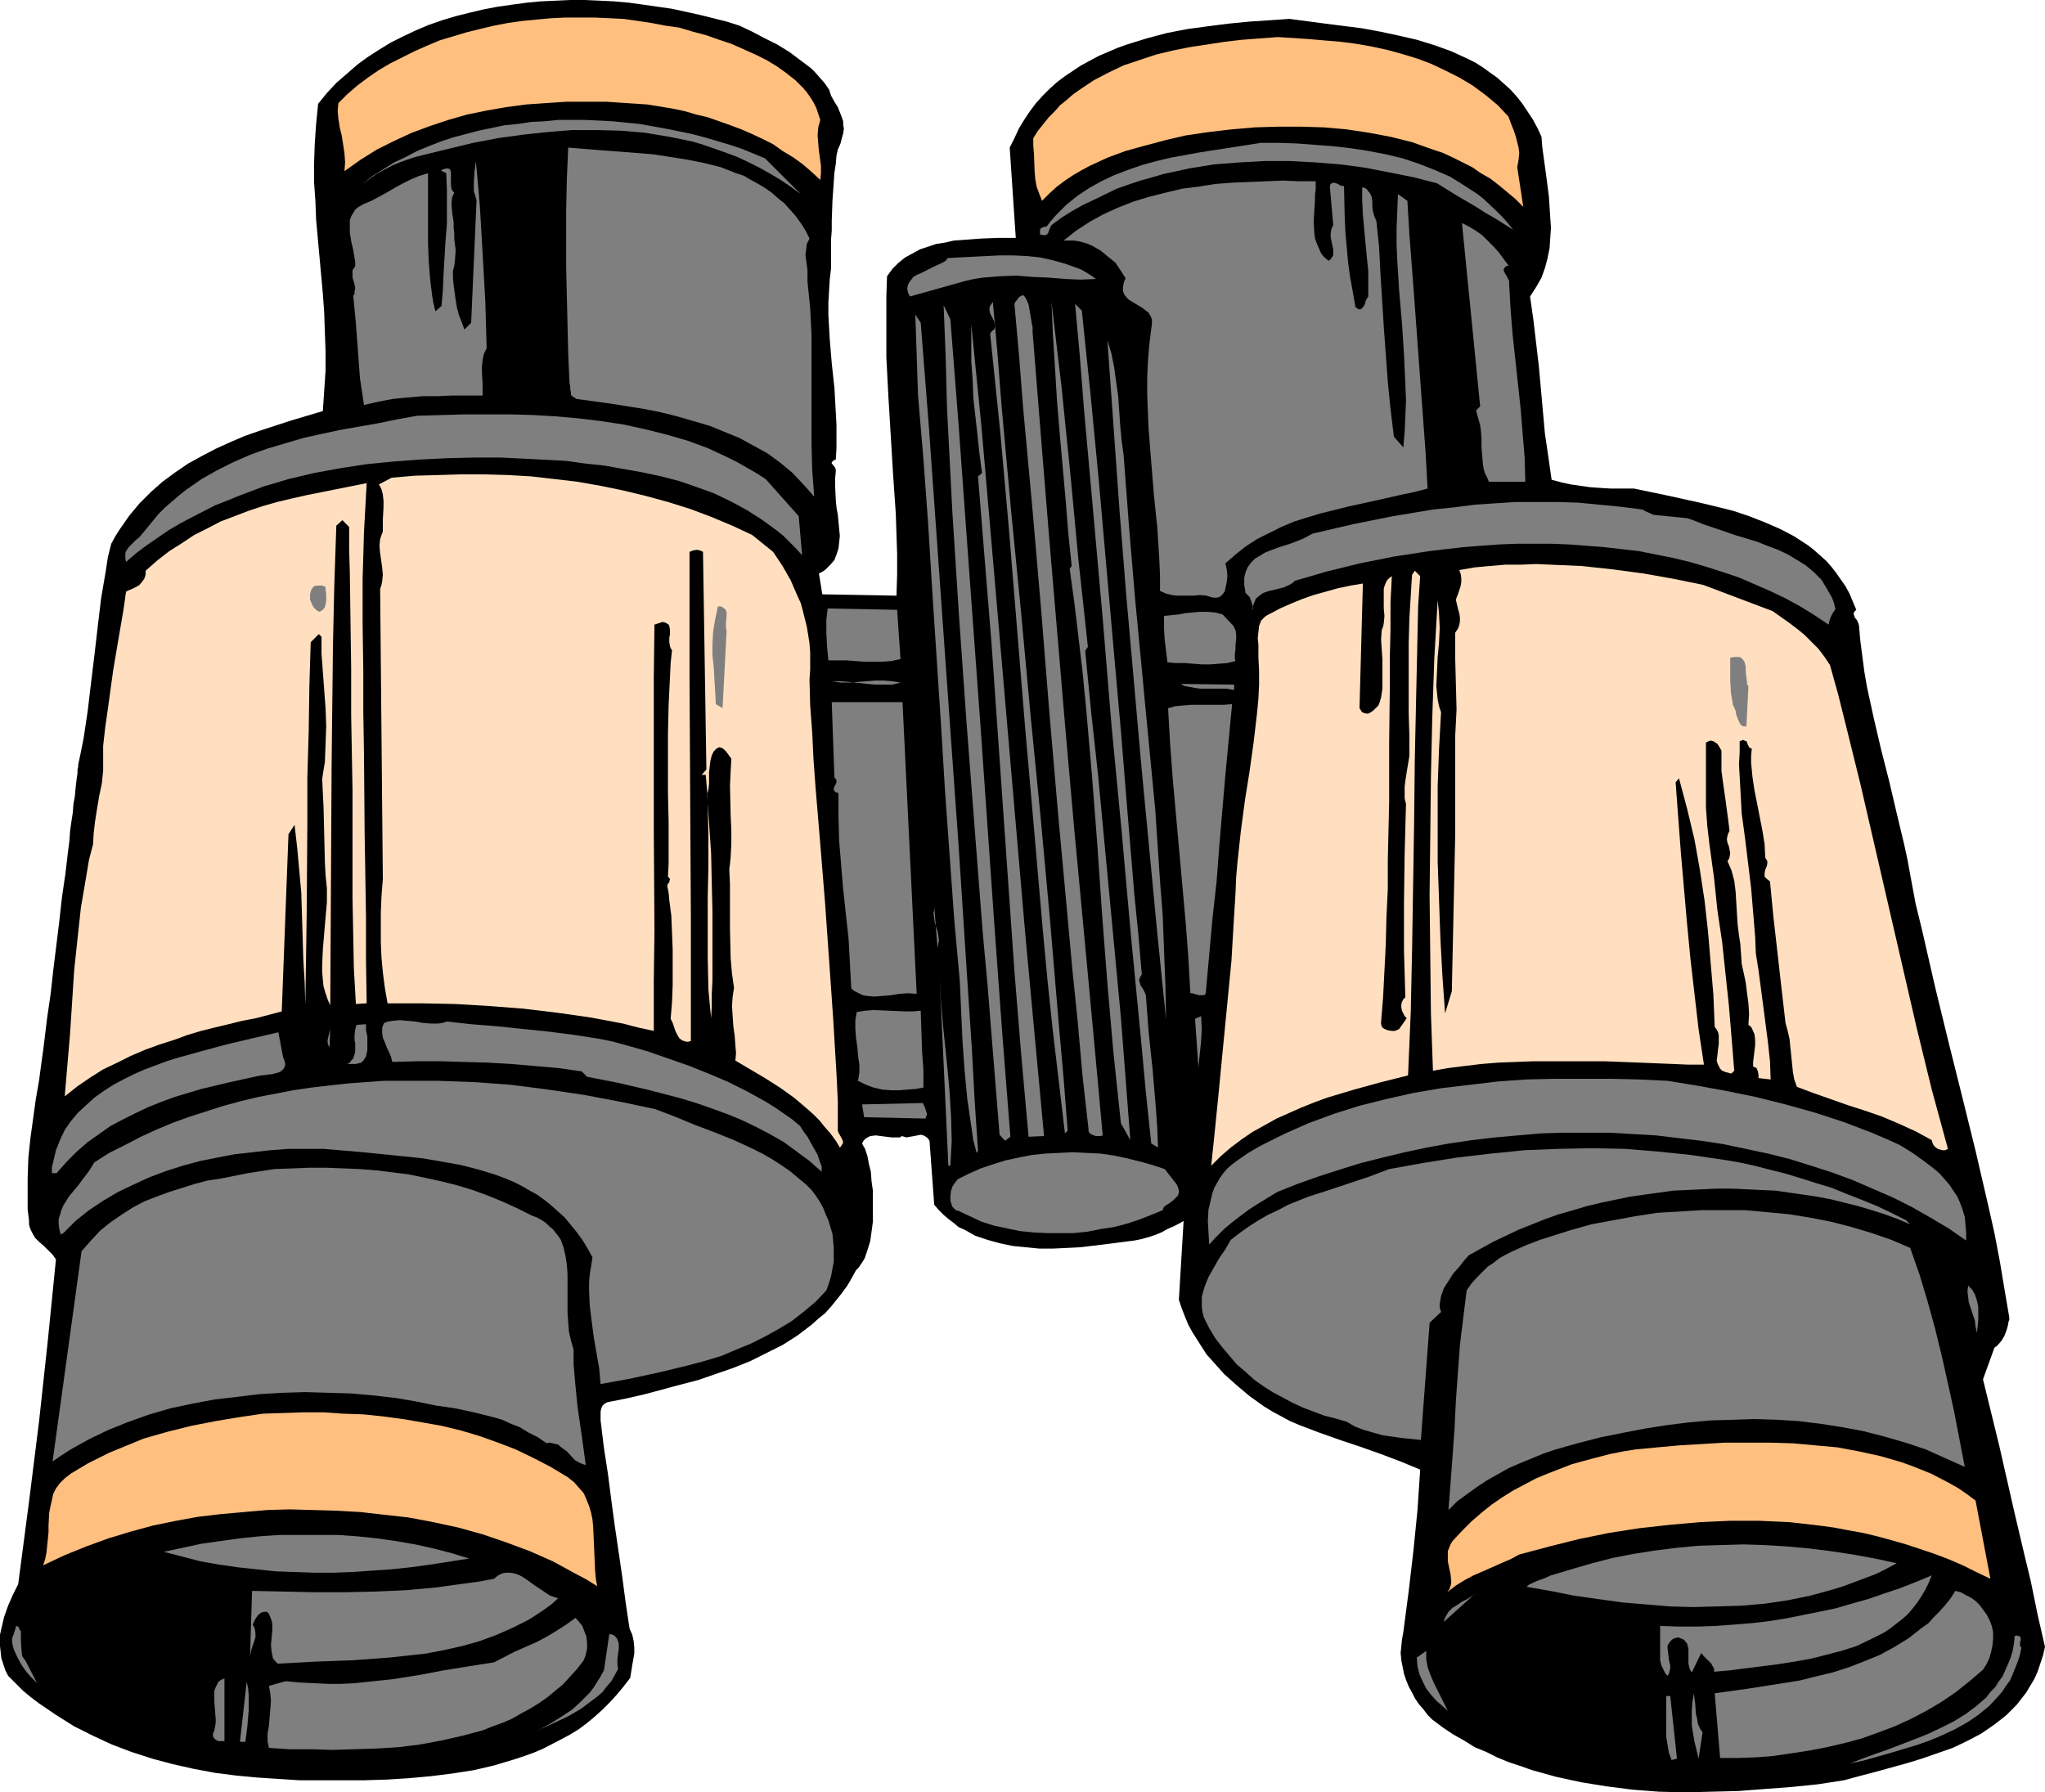 <?xml version="1.0" encoding="UTF-8" standalone="no"?>
<svg
   version="1.0"
   width="129.724mm"
   height="113.713mm"
   id="svg69"
   sodipodi:docname="Binoculars 14.wmf"
   xmlns:inkscape="http://www.inkscape.org/namespaces/inkscape"
   xmlns:sodipodi="http://sodipodi.sourceforge.net/DTD/sodipodi-0.dtd"
   xmlns="http://www.w3.org/2000/svg"
   xmlns:svg="http://www.w3.org/2000/svg">
  <sodipodi:namedview
     id="namedview69"
     pagecolor="#ffffff"
     bordercolor="#000000"
     borderopacity="0.25"
     inkscape:showpageshadow="2"
     inkscape:pageopacity="0.0"
     inkscape:pagecheckerboard="0"
     inkscape:deskcolor="#d1d1d1"
     inkscape:document-units="mm" />
  <defs
     id="defs1">
    <pattern
       id="WMFhbasepattern"
       patternUnits="userSpaceOnUse"
       width="6"
       height="6"
       x="0"
       y="0" />
  </defs>
  <path
     style="fill:#000000;fill-opacity:1;fill-rule:evenodd;stroke:none"
     d="m 198.768,21.489 0.485,1.454 0.808,1.454 0.808,1.293 0.646,1.616 0.646,1.777 v 0.808 l 0.162,0.969 -0.162,1.131 -0.323,1.131 -0.323,1.293 -0.646,1.454 -0.323,1.454 -0.162,1.939 -0.323,2.1 -0.162,2.262 -0.323,4.686 -0.162,4.686 v 2.262 l -0.162,2.1 v 1.939 1.616 3.393 l -0.323,2.747 -0.162,2.747 -0.162,2.747 v 2.908 l 0.323,5.817 0.485,5.817 0.646,5.978 0.323,5.817 0.162,2.908 v 2.747 2.908 l -0.162,2.747 -0.485,0.162 -0.162,0.162 -0.323,0.323 v 0.323 l 0.323,0.323 0.485,0.646 0.162,0.485 v 0.485 l -0.162,1.616 v 1.777 l 0.162,3.393 0.162,1.777 0.323,1.777 0.323,3.393 0.162,1.616 -0.162,1.616 -0.162,1.454 -0.485,1.454 -0.485,1.293 -0.97,1.131 -1.131,1.131 -0.646,0.485 -0.97,0.485 0.808,5.009 17.776,0.323 0.162,-5.009 v -5.009 l -0.162,-4.847 -0.162,-4.847 -0.646,-9.371 -1.131,-18.742 -0.485,-9.371 v -4.847 -4.686 -5.009 l 0.162,-4.847 1.293,-1.777 1.454,-1.454 1.616,-1.293 1.778,-0.969 1.778,-0.969 1.939,-0.646 1.939,-0.646 2.101,-0.323 2.101,-0.485 2.262,-0.162 4.363,-0.323 4.202,-0.162 h 4.04 l -1.454,-21.651 1.131,-2.262 1.131,-2.424 1.293,-2.1 1.293,-1.939 1.454,-1.939 1.616,-1.777 1.616,-1.616 1.778,-1.616 1.939,-1.454 1.939,-1.293 1.939,-1.293 2.101,-1.131 2.101,-1.131 2.262,-0.969 2.262,-0.969 2.262,-0.808 4.686,-1.454 4.848,-1.293 5.01,-0.969 4.848,-0.646 5.01,-0.646 5.01,-0.485 4.848,-0.323 4.686,-0.323 8.565,1.131 8.888,1.131 4.363,0.808 4.525,0.969 4.202,0.969 4.202,1.293 4.04,1.454 3.878,1.777 1.939,0.969 1.778,1.131 1.778,1.293 1.616,1.131 1.616,1.454 1.616,1.454 1.454,1.616 1.293,1.616 1.293,1.939 1.293,1.939 1.131,2.1 0.97,2.1 0.162,2.262 0.323,2.424 0.646,4.686 0.646,5.009 0.323,5.009 0.162,2.424 -0.162,2.424 -0.162,2.424 -0.485,2.424 -0.646,2.424 -0.808,2.262 -1.293,2.262 -1.454,2.262 0.808,5.655 0.646,5.493 0.646,5.493 0.485,5.332 0.97,10.825 0.808,5.493 0.808,5.655 2.424,0.646 2.262,0.485 2.262,0.323 2.262,0.323 2.262,0.162 2.586,0.162 h 2.586 3.07 l 7.757,1.616 8.08,1.777 4.04,0.969 3.878,0.969 3.878,1.293 3.717,1.454 3.717,1.616 3.394,1.777 3.232,2.1 1.454,1.131 2.909,2.585 1.293,1.454 1.131,1.454 1.131,1.616 1.131,1.616 0.97,1.777 0.808,1.939 0.808,1.939 -0.485,0.485 -0.162,0.485 0.162,0.485 0.162,0.485 0.323,0.323 0.323,0.485 0.162,0.485 0.162,0.485 0.323,3.716 0.485,3.716 0.485,3.716 0.646,3.716 1.616,7.432 1.778,7.594 1.939,7.594 1.778,7.594 1.778,7.432 0.808,3.716 0.646,3.555 1.293,6.948 1.616,6.624 3.07,13.41 3.232,13.249 3.232,12.926 3.232,13.087 3.07,13.249 1.454,6.463 1.293,6.786 1.131,6.786 1.131,6.624 v 0.323 0.323 l -0.162,0.323 -0.162,0.969 -0.323,1.131 -0.485,1.293 -0.646,1.131 -0.808,0.969 -0.485,0.485 -0.485,0.323 -2.747,7.594 1.939,7.917 1.939,7.917 3.717,16.319 1.939,8.24 1.939,8.079 1.616,7.917 1.778,7.755 -0.485,2.1 -0.646,1.939 -0.646,1.939 -0.808,1.777 -0.97,1.616 -0.97,1.616 -1.131,1.454 -1.131,1.454 -1.293,1.293 -1.293,1.293 -1.454,1.131 -1.454,1.131 -3.07,2.1 -3.394,1.777 -3.394,1.616 -3.717,1.293 -3.717,1.293 -3.717,1.131 -7.595,2.1 -3.717,0.969 -3.555,0.969 -6.302,0.969 -6.302,0.646 -6.464,0.485 -6.302,0.485 -6.464,0.162 -6.302,0.162 -6.302,-0.162 -6.302,-0.485 -6.302,-0.808 -5.979,-0.969 -5.979,-1.293 -2.909,-0.808 -2.909,-0.808 -2.747,-0.969 -2.909,-0.969 -2.747,-1.131 -2.586,-1.293 -2.747,-1.131 -2.586,-1.616 -2.586,-1.454 -2.424,-1.616 -1.293,-0.969 -1.293,-0.969 -1.131,-1.131 -0.97,-1.293 -1.131,-1.293 -0.97,-1.454 -0.646,-1.293 -0.808,-1.454 -0.646,-1.616 -0.485,-1.454 -0.323,-1.616 -0.323,-1.616 -0.162,-1.777 0.162,-1.616 0.162,-1.616 0.323,-1.777 1.293,-9.856 1.131,-9.694 0.97,-9.694 0.646,-9.694 -4.686,-1.939 -4.686,-1.777 -5.01,-1.777 -4.848,-1.616 -5.01,-1.777 -4.686,-1.777 -2.262,-0.969 -2.101,-1.131 -2.101,-1.131 -2.101,-1.293 -3.394,-2.424 -3.07,-2.585 -3.07,-2.747 -2.747,-3.07 -1.454,-1.616 -1.131,-1.777 -1.131,-1.777 -1.131,-1.777 -0.97,-1.777 -0.808,-1.939 -0.808,-2.1 -0.646,-1.939 1.131,-18.904 -1.131,0.646 -1.293,0.646 -1.454,0.646 -1.454,0.808 -1.616,0.646 -1.454,0.485 -1.778,0.485 -1.616,0.323 -6.302,0.808 -6.626,0.808 -3.232,0.162 -3.394,0.162 h -3.232 l -3.232,-0.323 -3.232,-0.323 -3.07,-0.646 -2.909,-0.808 -2.909,-0.969 -2.586,-1.454 -1.454,-0.646 -1.131,-0.969 -1.293,-0.969 -1.131,-0.969 -1.131,-1.131 -1.131,-1.293 -1.131,-15.349 -0.323,-0.485 -0.323,-0.323 -0.485,-0.323 -0.323,-0.162 -0.646,-0.162 -0.808,0.162 -0.808,0.162 -0.97,0.162 -0.808,0.162 -1.131,-0.323 -0.485,0.323 h -0.646 -1.293 l -1.293,-0.162 -1.293,-0.162 -1.293,-0.162 -1.293,0.162 -0.646,0.323 -0.485,0.323 -0.485,0.485 -0.323,0.646 0.162,0.323 0.162,0.323 0.323,0.485 0.162,0.485 0.485,1.454 0.323,1.777 0.485,1.939 0.162,2.262 0.323,2.262 v 2.585 2.424 2.424 l -0.323,2.424 -0.323,2.262 -0.646,2.1 -0.646,1.939 -0.485,0.808 -0.97,1.454 -0.646,0.646 -0.97,1.777 -1.131,1.939 -1.293,1.777 -1.293,1.616 -1.293,1.616 -1.454,1.616 -1.616,1.293 -1.616,1.454 -3.394,2.585 -3.555,2.262 -3.878,1.939 -3.878,1.939 -4.04,1.616 -4.202,1.454 -4.202,1.454 -4.363,1.131 -8.403,2.262 -4.202,0.969 -4.04,0.808 -0.808,0.162 -0.646,0.323 -0.485,0.485 -0.323,0.646 -0.162,0.808 v 0.646 0.808 0.646 l 0.808,6.624 0.97,6.301 0.808,6.301 0.808,5.978 1.778,12.118 0.808,6.14 0.97,6.463 0.646,1.454 0.323,1.454 0.162,1.616 v 1.454 l -0.485,2.747 -0.485,3.07 -1.616,2.1 -1.616,1.939 -1.616,1.777 -1.778,1.777 -1.778,1.616 -1.939,1.616 -1.939,1.454 -2.101,1.293 -2.101,1.131 -4.363,2.262 -2.262,0.969 -2.262,0.808 -2.424,0.808 -4.848,1.454 -4.848,1.131 -5.171,0.808 -5.171,0.646 -5.333,0.485 -5.171,0.323 -5.333,0.162 h -5.333 -5.333 -5.01 l -5.01,-0.323 -5.01,-0.323 -5.171,-0.485 -5.01,-0.646 -5.171,-0.969 -5.01,-1.131 -4.848,-1.293 -5.01,-1.616 -4.686,-1.777 -4.525,-2.1 -4.525,-2.262 -4.363,-2.747 -4.04,-2.747 -1.939,-1.454 -1.939,-1.616 -3.555,-3.555 L 1.293,400.538 0.808,399.083 0.323,397.629 0.162,396.175 0,394.721 v -1.293 -1.454 l 0.323,-1.454 0.646,-2.747 0.97,-2.747 1.131,-2.585 1.293,-2.585 1.293,-9.856 1.293,-9.856 2.424,-19.389 2.101,-19.389 0.97,-9.694 0.97,-9.694 -0.808,-1.131 -1.131,-1.131 -0.97,-0.969 -1.131,-0.969 -0.97,-0.969 -0.646,-1.131 -0.323,-0.646 -0.323,-0.808 -0.162,-0.646 v -0.969 l -0.323,-2.585 v -2.585 -4.847 l 0.162,-4.847 0.485,-4.686 1.293,-9.371 0.808,-4.686 0.646,-4.847 0.323,-2.262 0.323,-2.585 0.646,-5.332 0.808,-5.493 0.646,-5.817 1.454,-11.795 0.646,-5.817 0.808,-5.493 0.646,-5.493 0.323,-2.424 0.162,-2.424 0.323,-2.262 0.323,-2.1 0.162,-2.1 0.323,-1.777 0.162,-1.777 0.162,-1.454 0.162,-1.293 0.162,-1.131 v -0.808 l 0.162,-0.646 v -0.323 -0.162 l 0.646,-3.07 0.646,-3.231 0.97,-6.463 0.808,-6.786 0.808,-6.624 0.808,-6.948 0.808,-6.786 1.131,-6.624 0.485,-3.231 0.808,-3.231 0.97,-1.777 1.131,-1.777 2.262,-3.231 2.424,-2.908 2.747,-2.747 2.747,-2.424 3.07,-2.262 3.07,-2.1 3.232,-1.777 3.394,-1.777 3.555,-1.616 3.394,-1.454 3.717,-1.293 7.434,-2.424 7.595,-2.262 0.323,-4.847 0.323,-4.847 v -4.686 l -0.162,-4.524 -0.162,-4.686 -0.323,-4.524 -0.808,-8.886 -0.808,-8.886 -0.162,-4.362 -0.323,-4.524 v -4.686 l 0.162,-4.686 0.323,-4.686 0.485,-4.847 2.101,-2.585 2.262,-2.424 2.424,-2.1 2.586,-2.262 2.424,-1.777 2.747,-1.777 2.909,-1.777 2.909,-1.454 3.07,-1.454 3.07,-1.293 3.232,-1.131 3.232,-0.969 3.232,-0.808 3.394,-0.808 3.394,-0.646 3.394,-0.485 3.555,-0.485 3.394,-0.323 3.555,-0.162 L 136.713,0 h 3.555 l 3.555,0.162 3.394,0.162 3.555,0.323 3.555,0.485 3.394,0.485 3.394,0.485 6.626,1.454 3.232,0.808 3.232,0.808 3.07,0.969 3.07,1.454 3.07,1.616 2.909,1.454 2.909,1.777 2.586,1.939 2.586,1.939 1.131,1.131 1.131,1.293 1.131,1.293 z"
     id="path1" />
  <path
     style="fill:#ffbf7f;fill-opacity:1;fill-rule:evenodd;stroke:none"
     d="m 196.667,28.76 -0.485,1.777 -0.162,1.939 0.162,1.939 0.162,1.777 0.485,3.555 v 1.777 l -0.162,1.616 -2.101,-1.939 -2.262,-1.939 -2.262,-1.616 -2.424,-1.454 -2.262,-1.616 -2.586,-1.293 -2.424,-1.131 -2.586,-1.131 -2.586,-0.969 -2.747,-0.969 -2.747,-0.969 -2.747,-0.646 -2.747,-0.808 -3.07,-0.646 -5.979,-0.969 -4.848,-0.323 -4.848,-0.323 h -4.848 -4.848 l -4.848,0.323 -4.686,0.323 -4.848,0.646 -4.686,0.808 -4.686,0.969 -4.525,1.293 -4.363,1.454 -4.363,1.616 -4.202,1.939 -4.202,2.1 -3.878,2.424 -3.878,2.747 0.162,-2.1 -0.162,-2.262 -0.323,-2.1 -0.323,-2.1 -0.485,-1.939 -0.162,-1.131 -0.162,-0.969 -0.162,-1.777 0.162,-1.939 2.101,-2.1 2.424,-2.1 2.586,-1.939 2.586,-1.777 2.747,-1.616 2.909,-1.454 2.909,-1.454 2.909,-1.293 3.07,-1.293 3.232,-0.969 3.232,-0.969 3.232,-0.808 3.394,-0.808 3.394,-0.646 3.394,-0.485 3.394,-0.323 3.555,-0.323 3.394,-0.162 h 3.394 3.555 l 3.555,0.162 3.394,0.162 3.394,0.485 3.232,0.485 3.394,0.646 3.394,0.485 3.232,0.969 3.07,0.808 3.232,1.131 2.909,0.969 2.909,1.293 2.909,1.293 2.586,1.293 2.424,1.454 2.262,1.616 2.262,1.777 1.939,1.939 0.808,0.969 0.808,1.131 0.808,1.293 0.646,1.293 0.485,1.454 z"
     id="path2" />
  <path
     style="fill:#ffbf7f;fill-opacity:1;fill-rule:evenodd;stroke:none"
     d="m 361.66,27.952 0.646,1.777 0.646,1.616 0.485,1.454 0.323,1.293 0.323,1.293 0.162,1.293 -0.162,1.616 -0.162,0.969 -0.162,0.808 1.454,9.533 -1.939,-1.939 -1.939,-1.616 -1.939,-1.616 -2.101,-1.616 -2.262,-1.293 -2.101,-1.454 -2.262,-1.131 -2.262,-1.131 -2.424,-1.131 -2.424,-0.808 -5.01,-1.777 -5.171,-1.293 -5.171,-0.969 -5.333,-0.808 -5.494,-0.485 -5.494,-0.162 h -5.494 l -5.494,0.162 -5.656,0.485 -5.494,0.646 -5.494,0.808 -4.848,1.131 -4.848,1.293 -4.686,1.293 -4.363,1.616 -2.101,0.969 -2.101,0.969 -2.101,1.131 -1.939,1.131 -1.939,1.293 -1.939,1.454 -1.778,1.616 -1.778,1.777 -0.646,-1.616 -0.646,-1.777 -0.323,-1.777 -0.162,-1.939 -0.162,-4.201 -0.162,-1.939 v -1.777 l 1.131,-1.777 1.293,-1.616 1.293,-1.616 1.454,-1.454 1.293,-1.454 1.616,-1.293 1.454,-1.293 1.616,-1.131 3.394,-2.262 3.394,-1.777 3.717,-1.777 3.878,-1.293 3.878,-1.293 4.04,-0.969 4.04,-0.808 4.202,-0.646 4.202,-0.646 4.202,-0.485 8.565,-0.646 7.434,0.485 3.717,0.323 3.878,0.323 3.717,0.485 3.717,0.646 3.717,0.808 3.555,0.969 3.717,1.131 3.394,1.293 3.394,1.616 3.232,1.616 3.232,1.939 3.07,2.262 2.909,2.424 z"
     id="path3" />
  <path
     style="fill:#7f7f7f;fill-opacity:1;fill-rule:evenodd;stroke:none"
     d="m 183.416,37.969 8.565,8.563 -2.424,-1.777 -2.424,-1.616 -2.424,-1.454 -2.586,-1.454 -2.586,-1.293 -2.747,-1.293 -2.586,-0.969 -2.747,-0.969 -2.747,-0.969 -2.747,-0.808 -5.494,-1.131 -2.909,-0.485 -2.909,-0.485 -5.656,-0.485 -5.979,-0.162 h -5.818 l -5.979,0.485 -5.979,0.646 -5.818,0.808 -5.979,1.131 -5.979,1.454 -5.979,1.454 -1.939,0.485 -1.939,0.646 -1.778,0.646 -1.939,0.808 -1.778,0.969 -1.778,0.969 -3.394,2.424 2.424,-1.939 2.586,-1.616 2.586,-1.616 2.747,-1.293 2.747,-1.454 2.747,-1.131 2.909,-1.131 2.909,-0.969 3.07,-0.808 3.07,-0.808 3.07,-0.646 3.07,-0.646 3.232,-0.323 3.232,-0.485 3.232,-0.162 3.232,-0.323 h 6.464 l 6.626,0.323 6.464,0.646 6.302,1.131 3.232,0.646 3.07,0.646 3.07,0.808 5.979,1.777 2.909,0.969 2.747,1.131 z"
     id="path4" />
  <path
     style="fill:#7f7f7f;fill-opacity:1;fill-rule:evenodd;stroke:none"
     d="m 194.081,57.197 -0.646,1.293 -0.162,1.454 -0.162,1.131 0.162,1.293 0.323,2.424 v 1.293 1.454 l 0.646,6.301 0.323,6.463 v 6.463 19.712 l 0.162,6.301 0.485,6.301 -2.586,-2.908 -2.586,-2.747 -2.909,-2.424 -3.07,-2.262 -3.232,-1.777 -3.555,-1.939 -3.555,-1.454 -3.555,-1.454 -3.878,-1.131 -3.878,-1.131 -3.878,-0.969 -4.04,-0.808 -4.04,-0.646 -4.04,-0.646 -8.242,-1.131 -0.485,-0.323 -0.485,-0.323 -0.323,-0.323 v -0.485 l -0.162,-0.969 v -0.646 l -0.162,-0.646 -0.323,-7.109 -0.162,-6.948 -0.162,-6.786 -0.162,-6.786 V 50.249 l 0.162,-7.271 0.323,-7.594 3.878,0.323 4.04,0.323 8.403,0.646 4.04,0.323 4.202,0.646 4.04,0.646 4.04,0.808 3.878,0.969 3.717,1.454 1.939,0.646 1.616,0.969 1.778,0.969 1.616,0.969 1.616,1.131 1.454,1.293 1.616,1.293 1.293,1.454 1.293,1.454 1.293,1.777 1.131,1.777 z"
     id="path5" />
  <path
     style="fill:#7f7f7f;fill-opacity:1;fill-rule:evenodd;stroke:none"
     d="m 362.792,55.096 -4.363,-2.747 -2.262,-1.293 -2.262,-1.454 -4.686,-2.747 -4.686,-2.908 -5.656,-1.454 -5.656,-1.131 -5.818,-1.131 -5.979,-0.808 -6.141,-0.485 -5.979,-0.323 h -6.141 l -5.979,0.323 -6.141,0.485 -5.979,0.969 -2.909,0.646 -3.07,0.646 -2.747,0.808 -2.909,0.808 -2.909,0.969 -2.747,0.969 -5.333,2.585 -2.747,1.293 -2.586,1.454 -2.586,1.616 -2.424,1.777 -0.485,0.969 -0.323,0.969 -0.323,0.323 -0.323,0.162 h -0.485 l -0.808,-0.162 v -0.485 -0.323 -0.323 l 0.162,-0.323 0.646,-0.323 0.808,-0.162 0.97,-1.293 1.293,-1.454 2.424,-2.424 2.586,-2.1 2.909,-1.939 2.909,-1.616 3.07,-1.454 3.394,-1.293 3.232,-1.131 3.555,-0.969 3.394,-0.808 3.555,-0.646 3.555,-0.646 7.272,-1.131 7.272,-1.131 h 4.363 l 4.363,0.162 4.202,0.323 4.363,0.323 4.202,0.485 4.202,0.646 4.202,0.808 4.04,0.969 3.878,1.293 3.717,1.454 3.717,1.616 3.394,2.1 3.232,2.1 1.616,1.293 2.909,2.747 1.454,1.454 1.293,1.454 z"
     id="path6" />
  <path
     style="fill:#7f7f7f;fill-opacity:1;fill-rule:evenodd;stroke:none"
     d="m 116.675,83.533 -0.646,1.293 -0.323,1.454 -0.162,1.454 v 1.454 l 0.162,2.908 v 1.293 1.454 h -3.878 -3.555 l -3.555,0.162 h -3.555 l -3.555,0.323 -3.394,0.323 -3.394,0.646 -3.555,0.808 -0.485,-3.231 -0.485,-3.231 -0.485,-6.624 -0.485,-6.463 -0.323,-3.393 -0.323,-3.231 0.323,-0.485 v -0.485 l 0.162,-0.969 -0.162,-0.808 -0.485,-1.616 v -0.808 -0.969 l 0.323,-0.485 0.323,-0.485 v -0.969 l -0.162,-0.969 -0.323,-1.939 -0.485,-2.1 -0.323,-2.1 v -0.969 -0.969 -0.969 l 0.323,-0.969 0.485,-0.808 0.485,-0.808 0.808,-0.646 1.131,-0.646 1.939,-0.808 2.101,-1.131 1.778,-0.969 1.939,-1.131 1.778,-0.969 1.939,-0.969 1.939,-0.808 2.101,-0.646 v 3.878 12.764 l 0.162,4.362 0.323,4.201 0.485,4.039 0.323,1.939 0.485,1.939 1.454,-1.293 0.323,-3.716 0.162,-3.878 0.485,-8.079 0.323,-4.039 v -4.201 -4.039 l -0.162,-3.878 -1.293,-0.646 0.646,-0.323 0.646,-0.162 h 0.485 l 0.323,0.162 0.162,0.162 0.162,0.485 v 0.969 0.969 1.293 l 0.162,0.969 0.323,0.485 0.323,0.323 -0.485,0.969 -0.162,1.131 v 0.969 l 0.162,1.939 0.162,0.969 0.162,1.131 v 1.293 l 0.162,1.454 v 1.293 l 0.162,1.293 0.162,1.293 -0.162,2.424 -0.162,1.293 -0.323,1.293 v 1.616 l 0.162,1.777 0.485,3.555 0.323,1.939 0.485,1.777 0.646,1.616 0.646,1.777 1.616,-1.616 1.293,-29.406 -0.323,-1.131 -0.323,-0.969 v -1.131 -1.131 l 0.162,-2.424 0.323,-2.585 0.485,5.332 0.485,5.655 0.646,11.148 0.646,11.472 z"
     id="path7" />
  <path
     style="fill:#7f7f7f;fill-opacity:1;fill-rule:evenodd;stroke:none"
     d="m 315.443,43.463 v 0.969 0.969 l -0.162,1.131 v 1.293 l -0.162,2.585 -0.162,2.747 0.162,2.747 0.162,1.293 0.485,1.293 0.485,1.131 0.485,1.131 0.808,0.969 0.97,0.808 0.485,-0.323 0.323,-0.485 0.323,-0.485 v -0.485 -0.969 l -0.485,-2.262 -0.162,-1.131 0.162,-1.293 0.162,-0.485 0.323,-0.646 -0.808,-9.21 0.162,-0.646 0.323,-0.162 0.485,-0.162 0.485,0.162 0.485,0.162 0.485,0.323 0.485,0.162 h 0.485 l 0.162,7.271 0.162,3.716 0.323,3.555 0.323,3.716 0.485,3.555 0.646,3.555 0.646,3.716 0.323,0.162 0.323,0.323 h 0.323 0.323 l 0.323,-0.323 0.323,-0.323 0.323,-0.646 0.162,-0.646 0.323,-0.646 0.323,-0.485 v -2.908 -3.231 l -0.323,-3.07 -0.323,-3.393 -0.646,-6.948 -0.162,-3.393 v -3.231 l 0.646,0.162 0.485,0.323 0.323,0.485 0.323,0.323 0.485,0.969 0.162,1.131 v 1.293 l 0.162,1.131 0.323,1.131 0.485,1.131 0.646,6.14 0.323,6.301 0.808,12.926 0.97,13.249 0.646,6.463 0.808,6.624 2.262,2.585 0.323,-3.878 0.162,-3.716 0.162,-3.716 -0.162,-3.716 -0.323,-7.271 -0.485,-7.432 -0.646,-7.432 -0.485,-7.594 -0.162,-3.878 v -3.878 l 0.162,-4.039 0.162,-4.201 2.262,1.616 0.485,8.079 0.646,8.402 0.646,8.563 0.646,8.886 1.293,17.611 0.646,8.725 0.485,8.725 -3.07,0.808 -3.07,0.646 -6.464,1.454 -6.626,1.454 -6.464,1.616 -3.232,0.969 -3.07,0.969 -3.07,1.293 -2.909,1.454 -2.909,1.454 -2.747,1.777 -2.424,1.939 -2.424,2.1 0.323,1.454 0.162,1.454 -0.162,1.616 -0.323,1.454 -0.162,0.808 -0.808,0.969 -0.485,0.323 -0.646,0.162 h -0.646 l -0.808,-0.162 -0.97,-0.323 -1.616,-0.162 -1.454,0.162 h -1.454 -2.586 l -1.293,-0.162 -1.293,-0.323 -1.454,-0.646 v -3.716 l -0.162,-3.716 -0.485,-7.755 -0.808,-7.755 -0.646,-7.917 -0.646,-8.079 -0.162,-4.039 -0.162,-4.039 v -4.039 l 0.162,-3.878 0.323,-4.039 0.485,-3.878 0.162,-1.131 v -1.131 l -0.323,-0.808 -0.485,-0.808 -0.646,-0.485 -0.808,-0.646 -1.616,-0.969 -1.616,-0.969 -0.646,-0.646 -0.485,-0.646 -0.323,-0.808 V 68.991 l 0.162,-0.969 0.162,-0.646 0.323,-0.646 -1.131,-1.777 -1.293,-1.939 -1.778,-1.454 -1.778,-1.454 -1.939,-1.131 -1.131,-0.485 -0.97,-0.323 -1.293,-0.323 -1.131,-0.162 h -1.131 -1.293 l 3.07,-2.424 3.232,-2.1 3.232,-1.777 3.555,-1.616 3.717,-1.454 3.717,-1.131 3.878,-0.969 4.04,-0.969 3.878,-0.485 4.04,-0.646 4.202,-0.323 8.08,-0.323 3.878,-0.162 4.04,0.162 z"
     id="path8" />
  <path
     style="fill:#7f7f7f;fill-opacity:1;fill-rule:evenodd;stroke:none"
     d="m 361.66,63.659 -0.485,0.162 -0.323,0.162 -0.162,0.323 -0.162,0.162 v 0.485 l 0.323,0.646 0.323,0.485 0.323,0.646 0.323,0.646 v 0.646 l 0.323,5.817 0.485,6.14 1.293,11.956 0.646,5.978 0.485,5.978 0.485,5.817 0.162,5.817 H 356.974 l -0.485,-1.131 -0.485,-0.969 -0.323,-1.131 -0.162,-1.131 -0.162,-1.939 -0.162,-1.939 v -2.1 l -0.162,-2.1 -0.162,-1.131 -0.323,-1.131 -0.323,-1.131 -0.323,-1.293 0.97,-0.969 -4.363,-43.948 1.616,0.808 1.616,0.969 1.616,1.131 1.293,1.293 1.454,1.454 1.293,1.454 z"
     id="path9" />
  <path
     style="fill:#7f7f7f;fill-opacity:1;fill-rule:evenodd;stroke:none"
     d="m 262.761,66.891 -3.717,0.162 -3.717,-0.162 -3.878,-0.323 -3.878,-0.162 -3.878,-0.323 -4.04,0.162 -1.939,0.162 -2.101,0.162 -2.101,0.323 -2.101,0.485 -13.251,3.716 -0.485,-0.969 -0.162,-0.969 0.162,-0.808 0.323,-0.646 0.485,-0.646 0.485,-0.646 0.808,-0.485 0.808,-0.323 3.555,-1.777 1.778,-0.808 0.808,-0.485 0.485,-0.646 2.909,-0.162 3.07,-0.162 3.232,-0.162 3.232,-0.162 h 3.232 l 3.394,0.162 3.07,0.323 2.909,0.646 2.909,0.808 2.747,0.969 1.293,0.485 1.131,0.646 1.293,0.808 z"
     id="path10" />
  <path
     style="fill:#7f7f7f;fill-opacity:1;fill-rule:evenodd;stroke:none"
     d="m 247.571,79.655 1.939,24.236 1.939,23.913 4.04,47.664 2.101,23.751 2.262,24.074 2.262,24.236 1.131,12.279 1.131,12.441 -0.485,0.162 h -0.485 -0.646 l -0.485,-0.162 -0.485,-0.162 -0.485,-0.323 -0.323,-0.485 v -0.485 l -1.454,-12.926 -1.131,-12.764 -1.293,-12.603 -1.131,-12.441 -1.131,-12.279 -1.131,-12.279 -2.101,-24.397 -1.939,-24.236 -2.101,-24.397 -2.262,-24.559 -0.97,-12.441 -1.131,-12.603 0.323,-0.646 0.323,-0.323 0.323,-0.485 0.162,-0.162 0.485,-0.323 0.485,-0.162 0.323,0.323 0.323,0.485 0.323,0.646 0.323,0.808 0.323,1.777 0.323,1.939 0.162,0.969 0.162,0.808 v 0.646 z"
     id="path11" />
  <path
     style="fill:#7f7f7f;fill-opacity:1;fill-rule:evenodd;stroke:none"
     d="m 255.974,271.118 -0.646,0.646 -1.454,-12.279 -1.454,-12.279 -1.293,-12.279 -1.131,-12.118 -2.101,-24.236 -2.101,-23.913 -1.939,-23.751 -1.939,-23.751 -2.101,-23.59 -2.424,-23.59 0.485,-0.646 0.485,-0.323 0.162,-0.646 v -0.323 l -0.162,-0.969 -0.485,-0.969 -0.485,-0.969 -0.162,-0.808 v -0.485 l 0.162,-0.485 0.323,-0.485 0.323,-0.485 1.131,12.603 0.97,12.441 2.262,24.882 2.424,24.721 1.131,12.279 1.131,12.279 2.424,24.559 2.262,24.721 2.101,25.044 1.131,12.603 z"
     id="path12" />
  <path
     style="fill:#7f7f7f;fill-opacity:1;fill-rule:evenodd;stroke:none"
     d="m 260.822,155.109 -0.646,0.969 1.454,14.865 1.616,14.703 2.747,29.083 2.747,29.245 1.131,14.703 1.131,14.703 -2.262,-4.039 -1.778,-16.804 -1.454,-16.642 -1.293,-16.804 -1.131,-16.642 -1.293,-16.642 -1.454,-16.642 -0.808,-8.24 -0.97,-8.24 -0.97,-8.079 -1.131,-8.24 0.485,-0.646 -0.808,-7.755 -0.646,-8.079 -1.454,-16.319 -0.646,-7.917 -0.485,-8.079 -0.485,-7.755 -0.162,-3.716 -0.162,-3.716 2.424,20.52 2.101,20.681 1.939,20.681 1.131,10.341 z"
     id="path13" />
  <path
     style="fill:#7f7f7f;fill-opacity:1;fill-rule:evenodd;stroke:none"
     d="m 227.856,76.585 1.939,24.882 1.778,24.559 1.778,24.397 1.778,24.397 3.394,48.633 1.778,24.397 1.939,24.721 -1.293,0.969 -1.293,-1.454 -0.97,-11.956 -0.97,-12.118 -0.97,-12.118 -1.131,-12.279 -1.939,-25.044 -1.939,-25.205 -1.778,-25.205 -1.616,-25.205 -1.293,-25.044 -0.323,-12.441 -0.485,-12.279 z"
     id="path14" />
  <path
     style="fill:#7f7f7f;fill-opacity:1;fill-rule:evenodd;stroke:none"
     d="m 259.368,74.485 2.101,20.197 1.939,20.197 1.778,20.197 1.778,20.197 1.778,20.035 1.616,19.873 1.616,19.389 0.97,9.694 0.808,9.371 -0.485,0.808 -0.162,0.646 0.162,0.485 0.162,0.646 0.323,0.485 0.323,0.485 0.323,0.646 0.323,0.808 0.323,4.201 0.323,4.362 0.485,4.686 0.485,4.524 0.808,9.533 0.323,4.686 0.162,4.524 -1.616,-0.969 -1.293,-12.279 -1.131,-12.28 -2.424,-25.044 -2.262,-25.367 -2.424,-25.367 -2.101,-25.528 -2.262,-25.367 -2.262,-25.205 -0.97,-12.441 -1.131,-12.441 z"
     id="path15" />
  <path
     style="fill:#7f7f7f;fill-opacity:1;fill-rule:evenodd;stroke:none"
     d="m 220.745,77.393 1.939,24.721 1.778,25.044 3.555,50.249 1.778,24.882 1.616,24.882 0.808,12.441 0.808,12.118 0.646,12.118 0.808,12.118 -0.323,0.485 -0.808,-3.07 -0.485,-3.393 -0.485,-3.231 -0.485,-3.393 -0.646,-6.786 -0.485,-6.948 -0.323,-7.109 -0.323,-7.271 -0.646,-7.109 -0.646,-7.109 -1.131,-15.673 -1.131,-15.834 -0.97,-15.996 -2.101,-32.153 -0.97,-15.834 -1.131,-15.511 -0.646,-7.594 -0.646,-7.594 -0.646,-19.389 z"
     id="path16" />
  <path
     style="fill:#7f7f7f;fill-opacity:1;fill-rule:evenodd;stroke:none"
     d="m 265.024,75.939 0.323,4.362 z"
     id="path17" />
  <path
     style="fill:#7f7f7f;fill-opacity:1;fill-rule:evenodd;stroke:none"
     d="m 250.318,272.411 -3.717,0.162 -1.778,-19.873 -1.616,-19.873 -2.747,-39.262 -2.747,-39.424 -1.616,-19.873 -1.616,-20.035 0.97,-0.808 -0.646,-4.847 -0.485,-4.524 -0.485,-4.362 -0.485,-4.362 -0.162,-4.362 -0.323,-4.362 v -4.362 -4.524 l 2.424,24.397 2.101,24.236 8.403,97.428 2.262,24.397 z"
     id="path18" />
  <path
     style="fill:#7f7f7f;fill-opacity:1;fill-rule:evenodd;stroke:none"
     d="m 269.387,109.061 1.293,17.127 1.454,17.288 1.616,16.965 0.808,8.563 0.808,8.402 1.616,16.804 1.131,16.965 0.646,8.24 0.323,8.402 0.323,8.402 0.162,8.24 -2.101,-20.681 -1.939,-20.358 -1.939,-20.358 -1.778,-20.197 -1.778,-20.035 -1.616,-20.358 -1.454,-20.358 -1.454,-20.52 0.97,3.231 0.646,3.231 0.485,3.555 0.485,3.393 0.485,7.109 0.323,3.393 z"
     id="path19" />
  <path
     style="fill:#7f7f7f;fill-opacity:1;fill-rule:evenodd;stroke:none"
     d="m 113.605,87.249 v 0.646 l -0.323,0.646 -0.485,0.323 -0.646,0.323 -0.485,0.323 h -0.323 -0.485 l -0.323,-0.485 -0.323,-0.323 -0.323,-0.485 -0.323,-0.323 -0.323,-0.162 0.162,-0.969 0.162,-0.485 0.323,-0.323 0.646,-0.323 0.808,-0.162 h 0.808 l 0.646,0.485 0.646,0.485 0.162,0.485 z"
     id="path20" />
  <path
     style="fill:#7f7f7f;fill-opacity:1;fill-rule:evenodd;stroke:none"
     d="m 329.017,85.795 -0.162,0.485 -0.323,0.485 -0.485,0.162 -0.485,0.323 h -0.646 -0.646 l -0.485,-0.323 -0.485,-0.162 V 84.825 84.179 l 0.162,-0.323 0.323,-0.485 0.646,-0.323 0.808,0.323 0.808,0.646 0.646,0.808 0.162,0.485 z"
     id="path21" />
  <path
     style="fill:#7f7f7f;fill-opacity:1;fill-rule:evenodd;stroke:none"
     d="m 183.577,114.878 7.918,8.886 0.808,9.371 -1.454,-1.616 -1.616,-1.616 -1.454,-1.454 -1.616,-1.293 -3.555,-2.585 -3.555,-2.262 -3.878,-2.1 -4.04,-1.939 -4.04,-1.454 -4.202,-1.454 -4.363,-1.131 -4.525,-0.969 -4.525,-0.808 -4.525,-0.808 -4.525,-0.485 -4.686,-0.646 -9.211,-0.485 -6.464,-0.323 h -6.464 l -6.464,0.162 -6.464,0.323 -6.464,0.485 -6.464,0.646 -6.302,0.969 -6.141,1.131 -6.141,1.454 -5.979,1.777 -5.979,2.262 -2.747,1.131 -2.909,1.131 -5.656,2.908 -2.747,1.454 -2.747,1.616 -2.586,1.777 -2.586,1.777 -2.586,1.939 -2.424,2.1 -0.162,-0.808 v -0.646 -0.646 l 0.162,-0.485 0.646,-0.969 0.808,-0.808 0.808,-0.808 0.97,-0.808 0.808,-0.969 0.808,-0.969 1.454,-1.777 1.454,-1.777 1.616,-1.616 3.394,-2.908 1.616,-1.293 3.717,-2.585 3.717,-2.1 3.878,-1.939 4.04,-1.777 4.04,-1.454 4.363,-1.293 4.363,-1.293 4.363,-0.969 4.525,-0.969 9.211,-1.616 4.686,-0.969 4.525,-0.808 11.312,-0.323 h 5.494 5.656 l 5.494,0.162 5.494,0.323 5.333,0.485 5.333,0.646 5.333,0.808 5.171,1.131 5.171,1.293 5.01,1.454 4.848,1.777 4.848,2.262 2.262,1.131 2.262,1.293 2.262,1.293 z"
     id="path22" />
  <path
     style="fill:#ffdfbf;fill-opacity:1;fill-rule:evenodd;stroke:none"
     d="m 185.355,132.328 2.262,3.393 1.939,3.393 1.616,3.716 0.808,1.777 0.485,1.777 0.485,1.939 0.485,1.939 0.323,1.939 0.323,2.1 0.162,2.1 v 2.1 2.1 l -0.162,2.262 0.162,6.301 0.485,6.463 0.323,6.624 0.485,6.624 1.131,13.572 1.131,13.895 0.97,13.734 0.97,13.895 0.808,13.41 0.323,6.624 v 6.624 0.485 l 0.162,0.485 0.646,1.131 0.323,0.646 0.162,0.646 -0.323,0.485 -0.162,0.323 -0.323,0.323 -0.97,-1.616 -1.293,-1.777 -1.293,-1.454 -1.293,-1.616 -1.454,-1.454 -1.454,-1.293 -3.232,-2.747 -3.394,-2.424 -3.555,-2.262 -3.555,-2.1 -3.555,-2.1 0.162,-1.777 -0.162,-1.939 -0.162,-2.262 -0.323,-2.262 -0.162,-2.424 -0.162,-2.424 0.162,-2.262 0.323,-2.1 -0.485,-3.393 -0.323,-3.716 -0.162,-7.109 v -7.109 -3.555 l -0.162,-3.555 0.162,-1.293 0.162,-1.616 0.162,-3.07 v -3.393 l -0.162,-3.555 -0.162,-7.109 0.162,-3.393 0.162,-3.07 -0.808,-1.131 -0.485,-0.646 -0.485,-0.485 -0.485,-0.323 -0.646,-0.162 -0.646,0.323 -0.323,0.323 -0.323,0.323 -0.485,0.969 -0.323,1.293 -0.162,1.293 -0.162,1.454 v 1.454 1.293 l -0.162,1.454 -0.323,1.131 0.485,6.948 0.485,7.109 0.162,7.109 0.162,6.948 v 6.948 6.463 3.231 l -0.162,3.07 v 3.07 l -0.162,2.747 -0.323,-3.393 -0.323,-3.555 -0.162,-7.432 v -7.271 -7.432 l 0.162,-7.271 v -7.432 l -0.162,-7.271 -0.162,-3.716 -0.323,-3.555 h -0.97 l 1.131,-1.293 -0.808,-52.188 -0.323,-0.162 -0.323,-0.162 -0.808,-0.162 -0.97,0.162 -0.808,0.323 v 15.026 14.865 l 0.162,29.083 0.162,28.921 v 14.703 14.703 l -0.646,0.162 h -0.485 l -0.485,-0.162 -0.485,-0.162 -0.646,-0.485 -0.485,-0.808 -0.485,-0.969 -0.323,-0.969 -0.323,-0.969 -0.485,-0.969 0.323,-3.878 0.162,-4.201 v -4.201 -4.362 l -0.162,-4.039 -0.162,-4.039 -0.485,-3.716 -0.162,-1.777 -0.323,-1.616 0.162,-0.646 0.323,-0.162 v -0.323 l 0.162,-0.485 -0.162,-0.323 -0.323,-0.323 0.162,-3.07 v -10.017 l -0.162,-6.948 v -14.218 l 0.162,-6.948 0.323,-6.624 0.162,-3.393 0.323,-3.07 -0.323,-0.485 -0.162,-0.485 -0.162,-0.969 v -0.969 l 0.162,-0.969 v -0.969 l -0.162,-0.969 -0.162,-0.323 -0.485,-0.323 -0.323,-0.162 -0.646,-0.162 -1.939,0.646 -0.162,12.441 v 12.441 12.279 12.118 l 0.162,24.074 -0.162,11.956 v 12.118 l -3.717,-0.808 -3.717,-0.969 -7.757,-1.454 -7.918,-1.131 -8.08,-0.969 -8.242,-0.646 -8.242,-0.485 -8.08,-0.162 h -8.08 l -0.646,-3.716 -0.485,-3.716 -0.323,-3.555 -0.162,-3.555 v -3.555 -3.716 l 0.162,-3.878 0.323,-4.039 -0.646,-69.638 0.323,-0.969 0.162,-0.808 0.162,-1.616 -0.162,-1.777 -0.485,-3.393 -0.162,-1.777 0.162,-1.616 0.323,-0.969 0.323,-0.808 v -1.454 -1.454 l 0.162,-2.908 v -1.616 l -0.162,-1.454 -0.323,-1.293 -0.323,-0.646 -0.323,-0.485 3.07,-1.616 5.494,-0.485 5.656,-0.162 5.494,-0.162 h 5.656 l 5.656,0.162 5.494,0.323 5.656,0.646 5.494,0.646 5.494,0.969 5.494,1.131 5.333,1.293 5.333,1.454 5.171,1.616 5.171,1.939 5.01,2.1 4.848,2.262 z"
     id="path23" />
  <path
     style="fill:#ffdfbf;fill-opacity:1;fill-rule:evenodd;stroke:none"
     d="m 87.91,115.847 -0.323,5.978 -0.323,5.817 -0.162,5.655 -0.162,5.493 v 10.987 l 0.162,11.148 v 9.694 l 0.162,9.856 0.162,19.389 0.162,9.856 0.162,10.017 v 10.341 l 0.162,10.502 -2.586,0.162 -0.485,-8.563 -0.162,-8.402 -0.162,-8.563 v -8.563 -17.288 l -0.162,-8.886 -0.162,-8.886 v -5.493 -5.817 l -0.162,-11.633 -0.162,-11.472 -0.162,-5.493 v -5.332 l -1.616,-1.616 -1.454,1.293 -0.485,14.218 -0.323,14.38 -0.323,28.76 -0.162,28.76 -0.162,28.921 -0.646,-1.454 -0.485,-1.454 -0.485,-1.616 -0.162,-1.616 -0.162,-1.777 v -1.777 l 0.162,-3.716 0.323,-3.878 0.323,-3.716 0.323,-3.716 v -1.616 -1.777 l -0.323,-3.07 -0.162,-3.231 -0.162,-6.624 -0.162,-6.624 -0.162,-3.231 -0.162,-3.393 0.323,-2.1 0.323,-1.939 0.162,-4.201 0.162,-4.362 -0.162,-4.362 -0.646,-8.725 -0.323,-4.362 v -4.039 l -0.646,-0.646 -1.939,1.939 -0.323,10.502 -0.162,10.825 -0.323,10.987 v 10.987 l -0.162,22.135 -0.162,10.825 -0.162,10.664 -0.162,-5.493 -0.323,-5.332 -0.323,-10.664 -0.162,-5.332 -0.485,-5.332 -0.485,-5.332 -0.646,-5.655 -1.454,2.262 -1.616,42.494 -3.07,0.808 -3.07,0.808 -3.394,0.646 -3.232,0.808 -3.394,0.808 -3.232,0.808 -3.232,0.969 -3.07,1.131 -3.555,1.131 -3.555,1.293 -3.394,1.454 -3.232,1.616 -3.394,1.616 -3.07,1.939 -3.07,2.1 -3.07,2.424 0.646,-7.594 0.646,-7.594 0.97,-15.026 0.808,-7.594 0.808,-7.432 1.293,-7.594 0.646,-3.878 0.97,-3.716 0.162,-2.747 0.323,-2.747 0.485,-3.07 0.485,-2.908 0.646,-3.07 0.323,-3.07 v -3.07 -2.908 l 0.485,-4.362 0.646,-4.524 1.293,-9.371 1.616,-9.533 0.808,-4.686 0.646,-4.524 0.646,-0.323 0.808,-0.323 0.97,-0.485 0.808,-0.485 0.646,-0.808 0.485,-0.646 0.323,-0.969 v -0.485 -0.485 l 2.747,-2.424 2.909,-2.262 3.07,-1.939 2.909,-1.939 3.232,-1.616 3.07,-1.616 3.394,-1.293 3.394,-1.293 3.394,-1.131 3.394,-0.969 3.394,-0.808 3.555,-0.808 7.272,-1.454 z"
     id="path24" />
  <path
     style="fill:#7f7f7f;fill-opacity:1;fill-rule:evenodd;stroke:none"
     d="m 393.657,122.149 1.293,0.646 1.454,0.646 1.616,0.162 1.616,0.162 3.232,0.323 1.616,0.162 1.454,0.485 2.424,0.969 2.424,0.808 5.171,1.777 5.333,1.616 2.424,0.969 2.586,0.969 2.424,1.131 2.101,1.293 2.101,1.293 1.939,1.616 1.778,1.777 1.293,2.1 0.646,1.131 0.646,1.131 0.485,1.293 0.323,1.454 -0.646,0.969 -0.485,0.969 -0.323,0.969 -0.162,0.808 -3.394,-2.262 -3.394,-2.1 -3.555,-1.939 -3.717,-1.777 -3.717,-1.616 -3.717,-1.616 -3.878,-1.293 -4.04,-1.293 -3.878,-1.131 -4.04,-0.969 -4.04,-0.808 -4.04,-0.808 -4.202,-0.485 -4.202,-0.485 -4.202,-0.323 -4.202,-0.323 -4.202,-0.162 h -4.202 -4.202 l -4.202,0.162 -4.363,0.323 -4.202,0.323 -4.202,0.485 -4.04,0.485 -8.403,1.293 -8.08,1.616 -7.918,1.939 -7.757,2.262 -0.485,0.485 -0.808,0.485 -1.454,0.646 -3.394,0.808 -1.454,0.485 -0.646,0.485 -0.646,0.485 -0.485,0.485 -0.323,0.808 -0.323,0.808 -0.162,0.969 0.162,-0.162 v -0.485 l -0.162,-0.485 -0.162,-0.646 -0.485,-1.293 -0.485,-0.485 -0.485,-0.485 -0.162,-0.969 -0.162,-0.969 v -0.808 -0.808 l 0.162,-0.808 0.162,-0.646 0.485,-1.131 0.808,-1.131 0.97,-0.969 1.131,-0.646 1.293,-0.808 2.909,-1.131 3.07,-0.969 2.909,-1.131 1.293,-0.646 1.131,-0.646 9.696,-2.262 9.696,-1.939 4.848,-0.808 4.848,-0.808 4.848,-0.485 5.01,-0.646 4.848,-0.323 5.01,-0.323 h 5.01 5.01 l 5.01,0.162 5.01,0.485 5.01,0.485 z"
     id="path25" />
  <path
     style="fill:#7f7f7f;fill-opacity:1;fill-rule:evenodd;stroke:none"
     d="m 78.053,140.729 v 0.808 l 0.162,0.808 v 1.777 l -0.162,0.808 -0.162,0.646 -0.485,0.646 -0.808,0.485 -0.646,-0.323 -0.323,-0.323 -0.485,-0.485 -0.323,-0.646 -0.485,-1.131 v -0.646 -0.646 l 0.162,-0.646 0.162,-0.485 0.323,-0.485 0.323,-0.323 0.485,-0.162 h 0.646 0.808 z"
     id="path26" />
  <path
     style="fill:#ffdfbf;fill-opacity:1;fill-rule:evenodd;stroke:none"
     d="m 425.008,146.546 3.878,2.747 1.939,1.454 1.778,1.454 1.616,1.616 1.778,1.777 1.454,1.939 1.293,1.939 1.939,6.948 1.778,7.109 3.555,14.38 3.394,14.703 3.394,14.703 3.394,14.703 3.394,14.703 3.555,14.542 1.939,7.109 1.939,7.109 -0.646,0.323 h -0.646 l -0.646,-0.162 -0.485,-0.162 -0.485,-0.323 -0.485,-0.485 -0.323,-0.646 -0.162,-0.646 -3.878,-2.1 -3.878,-1.777 -4.202,-1.777 -4.202,-1.454 -4.04,-1.293 -8.242,-2.908 -3.878,-1.454 -0.646,-1.777 -0.323,-1.777 -0.808,-7.917 -0.485,-2.1 -0.485,-1.777 -0.97,-8.402 -0.97,-8.563 -0.97,-8.563 -0.808,-8.402 -0.646,-0.485 -0.323,-0.323 -0.323,-0.323 v -0.323 -0.646 l 0.162,-0.646 0.162,-0.485 0.162,-0.323 0.162,-0.646 v -0.646 l -0.162,-0.323 -0.323,-0.485 -0.162,-3.231 -0.485,-3.07 -1.293,-6.624 -0.646,-3.231 -0.485,-3.231 -0.323,-3.393 v -1.616 l 0.162,-1.777 -0.485,-0.162 -0.323,-0.485 -0.162,-0.323 -0.162,-0.485 -0.162,-0.323 -0.485,-0.162 -0.323,-0.162 -0.323,0.162 -0.485,0.162 v 2.747 l -0.162,2.747 0.162,2.908 0.162,2.908 0.323,5.978 0.808,5.978 1.454,11.956 0.485,5.817 0.485,5.817 0.162,4.039 0.646,4.039 1.131,8.563 1.131,8.725 0.485,4.524 0.162,4.362 -2.909,-0.323 v -0.808 l -0.162,-0.808 -0.323,-0.808 -0.323,-0.162 -0.485,-0.162 v -1.131 l 0.162,-1.293 0.323,-2.747 v -1.293 l -0.162,-1.293 -0.485,-1.131 -0.323,-0.646 -0.646,-0.485 0.162,-2.585 -0.162,-2.585 -0.323,-2.424 -0.323,-2.585 -0.485,-2.262 -0.485,-2.262 -0.162,-2.424 -0.162,-2.262 -0.323,-2.1 -0.323,-2.585 -0.162,-2.585 -0.323,-5.332 -0.323,-2.585 -0.646,-2.424 -0.485,-1.131 -0.485,-1.131 0.323,-0.485 0.162,-0.485 0.162,-0.969 -0.162,-0.808 -0.162,-0.808 -0.323,-0.808 -0.162,-0.808 0.162,-0.969 0.162,-0.485 0.323,-0.646 -0.323,-2.585 -0.646,-4.847 -0.646,-4.524 -0.323,-2.424 v -2.424 -2.424 l -0.646,-1.131 -0.323,-0.485 -0.485,-0.323 -0.485,-0.323 -0.646,-0.162 -0.485,0.162 -0.646,0.323 v 15.673 l 0.323,4.362 0.485,4.201 1.131,8.24 0.808,7.755 1.131,7.594 0.808,7.594 0.808,7.594 0.646,7.755 0.646,7.917 -0.323,0.323 -0.323,0.323 h -0.323 l -0.485,-0.162 -0.646,-0.162 -0.808,-0.323 -0.485,-0.485 -0.323,-0.646 -0.323,-0.646 -0.162,-0.646 0.162,-1.293 0.162,-1.454 0.162,-1.293 v -1.454 -0.646 l -0.162,-0.646 -0.323,-0.646 -0.485,-0.646 -0.323,-7.755 -0.646,-7.594 -0.646,-7.594 -0.808,-7.271 -1.131,-7.432 -1.293,-7.271 -1.778,-7.432 -1.939,-7.271 -0.808,0.969 0.646,8.725 0.646,8.563 1.454,16.642 0.808,8.402 0.97,8.402 0.97,8.402 1.293,8.563 h -3.717 l -3.717,-0.162 -4.04,-0.162 -4.04,-0.162 -8.242,-0.323 h -8.565 -8.565 l -4.202,0.162 -4.202,0.162 -4.04,0.323 -4.04,0.485 -3.878,0.485 -3.717,0.646 -0.485,-13.734 -0.162,-14.057 -0.162,-14.218 0.162,-14.218 0.162,-14.38 0.323,-14.218 0.485,-14.057 0.808,-13.895 0.162,1.616 0.162,1.616 0.162,3.393 -0.162,3.555 -0.323,3.393 -0.162,3.555 -0.162,3.393 0.162,1.616 0.162,1.616 0.323,1.616 0.485,1.454 -0.485,8.886 -0.323,8.886 v 9.048 9.048 l 0.323,9.048 0.323,9.21 0.485,9.048 0.646,9.048 1.616,-5.332 0.162,-7.594 0.162,-7.432 0.162,-7.432 0.162,-7.432 0.162,-7.594 v -7.755 -7.917 -8.079 l 0.323,-6.301 -0.162,-6.14 -0.162,-6.14 v -6.14 l 0.646,-0.969 0.323,-0.808 0.162,-0.969 v -0.969 l -0.162,-0.969 -0.323,-1.131 -0.485,-2.1 0.162,-0.485 0.323,-0.808 0.323,-0.969 0.323,-0.969 0.162,-0.969 v -1.131 l -0.162,-0.969 -0.323,-0.808 3.717,-0.646 3.555,-0.323 3.717,-0.323 h 3.717 l 3.717,-0.162 3.555,0.162 7.434,0.323 7.434,0.808 7.272,0.969 7.272,1.293 7.11,1.454 z"
     id="path27" />
  <path
     style="fill:#ffdfbf;fill-opacity:1;fill-rule:evenodd;stroke:none"
     d="m 340.491,138.144 -0.485,7.109 -0.162,7.432 -0.323,14.703 -0.323,15.026 -0.162,15.026 -0.485,30.376 -0.323,15.026 -0.646,15.026 -6.464,1.616 -6.464,1.777 -6.464,1.939 -3.07,1.131 -3.232,1.293 -2.909,1.293 -2.909,1.293 -2.909,1.616 -2.909,1.616 -2.586,1.777 -2.586,1.939 -2.424,2.1 -2.262,2.262 0.808,-7.755 0.808,-8.079 1.616,-16.642 1.616,-16.642 0.485,-8.24 0.485,-7.917 0.162,-3.878 0.323,-3.716 0.808,-7.432 0.97,-7.271 1.131,-7.109 0.97,-6.948 0.808,-6.948 0.323,-3.393 0.162,-3.393 v -3.231 l -0.162,-3.393 v -1.454 -1.454 l -0.162,-1.616 0.162,-1.454 0.162,-1.454 0.485,-1.293 0.485,-0.485 0.485,-0.485 0.485,-0.323 0.646,-0.323 2.424,-1.293 2.586,-1.131 2.747,-1.131 2.747,-0.969 2.909,-0.808 2.909,-0.808 3.07,-0.646 2.909,-0.485 -0.808,29.891 0.323,0.485 0.162,0.323 0.485,0.323 0.646,0.162 h 0.485 l 0.646,-0.323 0.646,-0.485 1.131,-1.131 0.323,-0.808 0.323,-1.131 0.323,-2.1 v -2.1 -2.424 -2.424 l -0.162,-2.424 -0.162,-2.424 0.162,-2.262 0.323,-0.808 0.162,-0.808 0.162,-1.777 -0.162,-1.777 v -1.939 -1.777 -0.969 l 0.162,-0.646 0.323,-0.808 0.323,-0.646 0.485,-0.485 0.646,-0.485 -0.323,6.301 v 6.463 l -0.162,6.624 v 6.786 l -0.162,13.895 v 14.057 l -0.323,13.895 v 6.948 l -0.323,6.786 -0.162,6.463 -0.323,6.463 -0.323,6.301 -0.485,5.978 v 0.485 l 0.162,0.485 0.162,0.323 0.485,0.323 0.808,0.323 0.97,0.162 h 0.646 l 0.485,-0.162 0.646,-0.323 0.323,-0.485 0.808,-1.131 0.646,-0.969 -0.485,-0.485 -0.323,-0.646 -0.323,-0.646 -0.162,-0.808 v -0.646 l 0.162,-0.646 0.323,-0.646 0.485,-0.485 -0.162,-5.655 -0.162,-5.655 v -11.472 l 0.162,-11.795 0.323,-11.795 -0.323,-1.293 v -1.293 -1.454 l 0.162,-1.454 0.485,-3.07 0.485,-2.908 v -4.847 l -0.162,-5.332 v -16.965 l 0.162,-5.817 0.323,-5.332 0.162,-2.747 0.162,-2.424 0.646,-0.969 z"
     id="path28" />
  <path
     style="fill:#7f7f7f;fill-opacity:1;fill-rule:evenodd;stroke:none"
     d="m 174.205,151.393 -0.97,18.419 -1.616,-0.969 -0.162,-3.07 -0.162,-2.747 -0.162,-2.908 -0.323,-2.908 v -2.747 l 0.162,-2.908 0.485,-3.07 0.323,-1.454 0.323,-1.616 h 0.646 l 0.485,0.162 0.323,0.323 0.323,0.162 0.323,0.646 v 0.969 l -0.162,1.777 v 0.969 z"
     id="path29" />
  <path
     style="fill:#7f7f7f;fill-opacity:1;fill-rule:evenodd;stroke:none"
     d="m 215.897,158.018 -2.101,0.485 -2.262,0.162 h -2.262 -2.101 l -2.262,-0.162 -2.101,-0.162 h -2.101 -2.101 l -0.323,-3.393 -0.162,-3.231 v -3.07 l 0.162,-1.454 0.162,-1.293 16.645,0.323 z"
     id="path30" />
  <path
     style="fill:#7f7f7f;fill-opacity:1;fill-rule:evenodd;stroke:none"
     d="m 295.728,150.101 0.485,0.969 0.162,1.131 v 1.131 l -0.162,1.293 v 1.131 l -0.162,1.131 v 0.969 l 0.162,0.646 -1.939,0.485 -1.939,0.162 -2.101,0.162 h -2.101 l -4.202,-0.323 h -2.101 l -1.939,-0.162 -0.323,-2.747 -0.323,-2.585 -0.162,-2.747 v -1.454 -1.616 l 3.394,-0.323 1.616,-0.323 1.778,-0.162 1.778,-0.162 h 1.778 l 1.939,0.162 1.778,0.485 z"
     id="path31" />
  <path
     style="fill:#7f7f7f;fill-opacity:1;fill-rule:evenodd;stroke:none"
     d="m 419.19,164.481 -0.485,9.694 h -0.485 -0.323 l -0.646,-0.485 -0.323,-0.646 -0.323,-0.808 -0.323,-0.808 -0.162,-0.969 -0.323,-0.808 -0.323,-0.646 -0.485,-2.908 -0.162,-2.908 v -5.493 l 0.97,-0.162 h 0.808 0.485 l 0.485,0.323 0.323,0.323 0.323,0.485 0.323,1.131 v 1.293 l 0.162,1.293 0.162,1.293 v 0.485 z"
     id="path32" />
  <path
     style="fill:#7f7f7f;fill-opacity:1;fill-rule:evenodd;stroke:none"
     d="m 215.897,163.673 -1.939,0.485 h -1.939 -2.101 l -1.939,-0.162 -4.363,-0.485 -2.101,-0.162 h -2.101 l 2.101,0.323 h 2.101 l 4.202,-0.323 1.939,-0.162 h 2.101 l 2.101,0.162 z"
     id="path33" />
  <path
     style="fill:#7f7f7f;fill-opacity:1;fill-rule:evenodd;stroke:none"
     d="m 295.889,165.45 -0.97,-0.162 -0.97,-0.162 h -1.778 -1.616 -2.747 l -1.293,-0.162 -1.616,-0.323 -0.97,-0.162 -0.808,-0.485 12.766,0.162 z"
     id="path34" />
  <path
     style="fill:#7f7f7f;fill-opacity:1;fill-rule:evenodd;stroke:none"
     d="m 219.776,238.319 -2.101,-0.162 -2.101,0.162 -0.97,0.162 -0.97,0.162 -1.939,0.162 -2.101,0.162 -1.778,-0.162 -0.97,-0.162 -0.97,-0.485 -0.97,-0.485 -0.808,-0.646 -0.323,-5.978 -0.323,-5.978 -0.646,-5.817 -0.646,-5.978 -0.485,-5.817 -0.485,-5.817 -0.162,-5.817 v -5.655 l -0.485,-0.162 -0.323,-0.162 -0.162,-0.162 -0.162,-0.323 v -0.323 l 0.162,-0.485 0.323,-0.485 0.162,-0.485 v -0.485 l -0.162,-0.323 -0.323,-0.323 -0.646,-18.096 h 16.968 z"
     id="path35" />
  <path
     style="fill:#7f7f7f;fill-opacity:1;fill-rule:evenodd;stroke:none"
     d="m 295.404,168.843 -1.616,16.965 -1.454,16.965 -0.646,8.563 -0.97,8.725 -0.808,8.886 -0.808,9.048 -0.162,0.485 -0.323,0.162 h -0.485 -0.646 l -1.131,-0.323 -0.485,-0.162 h -0.485 l -0.485,-8.725 -0.646,-8.402 -3.07,-34.092 -0.646,-8.563 -0.485,-8.563 1.778,-0.485 1.778,-0.162 1.939,-0.162 h 7.918 z"
     id="path36" />
  <path
     style="fill:#7f7f7f;fill-opacity:1;fill-rule:evenodd;stroke:none"
     d="m 224.785,227.332 0.162,-0.969 0.162,-0.808 -0.162,-1.293 -0.162,-0.969 -0.323,-0.969 -0.323,-0.969 -0.162,-1.131 -0.162,-1.293 0.162,-0.808 v -0.808 z"
     id="path37" />
  <path
     style="fill:#7f7f7f;fill-opacity:1;fill-rule:evenodd;stroke:none"
     d="m 227.856,279.52 h -0.485 l -2.101,-45.402 0.323,5.817 0.485,5.817 1.131,10.987 0.485,5.493 0.323,5.493 0.162,5.817 -0.162,2.908 z"
     id="path38" />
  <path
     style="fill:#7f7f7f;fill-opacity:1;fill-rule:evenodd;stroke:none"
     d="m 155.621,252.214 9.696,3.393 4.848,1.939 4.525,1.939 4.525,2.262 4.363,2.424 2.101,1.293 2.101,1.454 2.101,1.454 1.939,1.616 0.808,1.293 0.97,1.293 1.616,2.908 0.808,1.454 0.485,1.454 0.485,1.293 v 1.293 l -2.909,-2.585 -3.07,-2.262 -3.07,-2.262 -3.394,-1.939 -3.394,-1.777 -3.394,-1.616 -3.555,-1.454 -3.555,-1.293 -3.717,-1.293 -3.717,-1.131 -7.434,-1.939 -7.595,-1.777 -7.434,-1.454 -1.293,-1.293 -5.656,-0.808 -5.656,-0.485 -5.656,-0.485 -5.494,-0.323 -5.656,-0.162 -5.656,-0.162 h -5.656 l -5.979,0.162 -0.323,-1.293 -0.485,-1.131 -0.485,-0.969 -0.485,-1.293 -0.485,-1.131 -0.162,-1.131 v -1.131 l 0.162,-0.646 0.323,-0.646 0.97,-0.323 0.97,-0.162 1.778,-0.162 1.939,0.162 1.778,0.162 1.778,0.323 1.939,0.162 h 1.778 l 1.131,-0.162 0.97,-0.323 5.818,0.646 6.141,0.485 6.141,0.646 6.302,0.646 6.302,0.808 6.141,0.969 3.07,0.646 2.909,0.808 2.909,0.808 z"
     id="path39" />
  <path
     style="fill:#7f7f7f;fill-opacity:1;fill-rule:evenodd;stroke:none"
     d="m 220.745,242.358 0.162,4.847 0.162,4.847 0.323,4.524 v 2.1 2.1 l -1.778,0.323 -1.939,0.162 -2.101,0.162 h -1.939 l -2.101,-0.162 -2.101,-0.485 -1.778,-0.646 -0.97,-0.485 -0.97,-0.485 0.323,-1.939 v -1.939 l -0.323,-2.1 -0.162,-2.1 -0.323,-2.262 -0.162,-2.1 v -2.1 l 0.162,-0.969 0.162,-0.969 1.939,-0.323 2.101,-0.162 3.717,0.162 3.878,0.162 h 1.939 z"
     id="path40" />
  <path
     style="fill:#7f7f7f;fill-opacity:1;fill-rule:evenodd;stroke:none"
     d="m 87.749,245.59 v 1.454 l 0.323,1.454 v 1.777 1.616 l -0.162,0.646 -0.162,0.808 -0.323,0.485 -0.323,0.485 -0.485,0.485 -0.646,0.162 -0.646,0.162 h -0.808 -1.293 l 0.646,-0.323 0.323,-0.485 0.485,-0.485 0.162,-0.485 0.323,-1.131 v -2.1 l -0.162,-0.646 v -1.293 l 0.162,-1.293 0.162,-0.646 0.162,-0.485 z"
     id="path41" />
  <path
     style="fill:#7f7f7f;fill-opacity:1;fill-rule:evenodd;stroke:none"
     d="m 79.022,251.083 -0.323,-0.485 -0.162,-0.646 v -0.485 l 0.162,-0.808 0.323,-1.293 0.162,-0.646 v -0.646 z"
     id="path42" />
  <path
     style="fill:#7f7f7f;fill-opacity:1;fill-rule:evenodd;stroke:none"
     d="m 67.872,253.507 0.323,0.808 0.162,0.646 v 0.485 l -0.162,0.485 -0.323,0.485 -0.323,0.323 -0.485,0.323 -0.485,0.162 -1.293,0.323 -1.293,0.162 -1.293,0.162 -0.97,0.162 -6.626,1.454 -6.787,1.616 -3.232,0.969 -3.232,0.969 -3.07,1.131 -3.232,1.293 -3.07,1.454 -2.909,1.454 -3.07,1.616 -2.747,1.939 -2.747,1.939 -2.586,2.262 -2.424,2.424 -2.424,2.747 h -1.131 v -1.454 l 0.323,-1.293 0.646,-2.747 0.97,-2.424 1.131,-2.424 1.454,-2.1 1.778,-2.1 1.939,-1.777 1.939,-1.777 2.262,-1.616 2.262,-1.454 2.424,-1.293 2.586,-1.293 2.586,-1.131 2.586,-0.969 2.586,-0.969 2.586,-0.808 5.818,-1.616 5.979,-1.616 6.141,-1.454 6.302,-1.454 z"
     id="path43" />
  <path
     style="fill:#7f7f7f;fill-opacity:1;fill-rule:evenodd;stroke:none"
     d="m 287.324,255.93 -0.808,-11.633 1.454,-0.646 0.162,3.07 -0.162,2.908 -0.323,3.07 z"
     id="path44" />
  <path
     style="fill:#7f7f7f;fill-opacity:1;fill-rule:evenodd;stroke:none"
     d="m 193.273,284.044 1.293,1.293 0.97,1.293 0.97,1.454 0.808,1.454 0.646,1.616 0.646,1.454 0.485,1.616 0.485,1.616 0.162,1.616 0.162,1.777 v 1.616 1.777 l -0.323,1.616 -0.323,1.777 -0.485,1.616 -0.646,1.777 -2.586,2.747 -2.909,2.424 -2.909,2.262 -3.232,1.939 -3.232,1.777 -3.232,1.616 -3.555,1.454 -3.394,1.454 -3.717,1.131 -3.555,0.969 -7.272,1.777 -7.434,1.616 -7.11,1.293 -0.323,-3.716 -1.293,-7.432 -0.485,-3.716 -0.485,-3.878 -0.162,-3.716 v -1.939 l 0.162,-1.939 0.323,-1.939 0.323,-2.1 -1.131,-2.1 -1.293,-2.1 -1.293,-1.777 -1.454,-1.777 -1.454,-1.777 -1.616,-1.454 -1.616,-1.454 -1.616,-1.293 -1.778,-1.293 -1.778,-0.969 -1.939,-1.131 -1.939,-0.969 -1.939,-0.808 -2.101,-0.808 -4.202,-1.293 -4.363,-1.131 -4.525,-0.808 -4.686,-0.808 -4.686,-0.485 -9.534,-0.969 -9.534,-0.808 h -4.202 -4.202 l -4.363,0.323 -4.202,0.485 -4.363,0.485 -4.202,0.808 -4.04,0.808 -4.202,1.131 -4.04,1.293 -3.878,1.454 -3.878,1.777 -3.717,1.777 -3.555,2.1 -3.394,2.262 -3.232,2.585 -2.909,2.908 -0.646,0.323 -0.323,-1.293 -0.162,-1.131 v -1.293 l 0.323,-0.969 0.323,-1.131 0.485,-1.131 1.293,-2.1 1.616,-1.939 0.808,-0.969 0.808,-1.131 1.616,-2.1 1.293,-2.1 3.555,-2.262 3.878,-1.939 3.717,-1.939 3.878,-1.777 3.878,-1.616 4.04,-1.454 4.04,-1.293 4.04,-1.293 4.202,-1.131 4.04,-0.969 4.202,-0.808 4.202,-0.808 4.363,-0.646 4.202,-0.485 4.363,-0.485 4.363,-0.323 4.363,-0.323 h 4.363 8.726 l 8.888,0.323 8.726,0.646 8.726,1.131 8.726,1.293 8.565,1.616 8.403,1.777 4.686,1.777 4.686,1.939 4.686,1.777 4.848,1.939 4.525,2.1 2.262,1.131 2.262,1.293 2.262,1.454 2.101,1.454 1.939,1.616 z"
     id="path45" />
  <path
     style="fill:#7f7f7f;fill-opacity:1;fill-rule:evenodd;stroke:none"
     d="m 455.388,274.511 2.909,1.777 2.747,1.939 2.747,2.1 1.293,1.131 1.131,1.293 1.131,1.293 0.97,1.454 0.97,1.454 0.646,1.454 0.646,1.777 0.485,1.616 0.162,1.777 0.162,1.939 v 1.939 l -4.202,-2.908 -4.363,-2.585 -4.525,-2.585 -4.525,-2.262 -4.848,-2.1 -4.848,-2.1 -4.848,-1.777 -5.01,-1.616 -5.171,-1.616 -5.171,-1.293 -5.333,-1.131 -5.333,-1.131 -5.333,-0.808 -5.494,-0.646 -5.333,-0.646 -5.494,-0.323 -5.494,-0.323 h -5.656 -5.494 l -5.494,0.162 -5.494,0.485 -5.494,0.485 -5.494,0.646 -5.494,0.808 -5.333,0.969 -5.333,1.131 -5.333,1.293 -5.171,1.293 -5.171,1.616 -5.01,1.616 -5.01,1.777 -4.848,1.939 -4.525,2.747 -2.262,1.454 -1.939,1.454 -2.101,1.616 -1.939,1.616 -1.778,1.777 -1.778,1.939 -0.162,-2.908 -0.162,-2.747 0.162,-2.747 0.646,-2.747 0.323,-1.293 0.485,-1.293 0.646,-1.131 0.646,-1.131 0.808,-1.131 0.97,-1.131 1.131,-0.969 1.293,-0.969 2.586,-1.777 2.747,-1.616 2.909,-1.454 2.909,-1.454 2.909,-1.293 2.909,-1.293 3.07,-1.131 3.07,-1.131 6.141,-1.939 6.464,-1.616 6.464,-1.454 6.626,-1.131 6.787,-0.808 6.787,-0.808 6.787,-0.485 6.787,-0.162 h 6.787 6.949 l 6.787,0.162 6.626,0.323 6.949,1.131 7.11,1.293 7.11,1.454 7.11,1.777 6.949,1.939 6.949,2.262 3.394,1.293 3.394,1.293 3.394,1.454 z"
     id="path46" />
  <path
     style="fill:#7f7f7f;fill-opacity:1;fill-rule:evenodd;stroke:none"
     d="m 221.23,264.494 0.485,0.969 0.323,0.969 0.162,0.485 v 0.485 l -0.162,0.323 -0.162,0.485 -14.706,-0.323 -0.485,-3.07 z"
     id="path47" />
  <path
     style="fill:#7f7f7f;fill-opacity:1;fill-rule:evenodd;stroke:none"
     d="m 282.153,284.044 0.323,0.808 0.162,0.646 v 0.485 l -0.162,0.485 -0.162,0.323 -0.323,0.323 -0.646,0.646 -0.808,0.646 -0.808,0.485 -0.646,0.485 -0.162,0.323 -0.162,0.485 -2.747,1.131 -2.909,1.131 -2.909,0.969 -3.07,0.808 -3.232,0.485 -3.232,0.646 -3.232,0.323 h -3.232 -3.232 l -3.232,-0.162 -3.232,-0.323 -3.07,-0.646 -3.07,-0.646 -3.07,-0.969 -2.747,-1.293 -2.747,-1.293 -0.646,-0.162 -0.323,-0.323 -0.485,-0.485 -0.162,-0.485 -0.323,-0.969 v -1.131 l 0.162,-1.293 0.323,-0.969 0.646,-0.969 0.646,-0.808 2.586,-1.293 2.909,-1.293 2.909,-0.969 3.07,-0.969 3.07,-0.646 3.232,-0.646 3.232,-0.323 3.232,-0.162 3.394,-0.162 3.232,0.162 3.394,0.162 3.232,0.485 3.07,0.646 3.232,0.808 2.909,0.808 2.909,0.969 z"
     id="path48" />
  <path
     style="fill:#7f7f7f;fill-opacity:1;fill-rule:evenodd;stroke:none"
     d="m 127.502,291.476 1.293,0.485 1.131,0.646 0.97,0.646 0.808,0.808 0.808,0.646 1.293,1.616 0.646,0.969 0.646,1.777 0.485,2.1 0.323,2.1 0.162,2.262 v 9.21 l 0.162,2.262 0.162,2.262 0.485,2.1 0.646,2.262 v 3.555 l 0.323,3.716 0.323,3.393 0.323,3.231 0.97,6.624 0.485,3.555 0.485,3.555 -0.646,-0.162 -0.808,-0.323 -1.131,-0.646 -1.939,-2.1 -1.131,-0.808 -0.97,-0.808 -0.646,-0.162 -0.646,-0.162 -0.808,-0.162 -0.646,0.162 -2.101,-1.454 -2.262,-1.131 -2.101,-1.293 -2.101,-0.808 -2.101,-0.969 -2.262,-0.646 -4.525,-1.131 -4.525,-0.969 -4.525,-0.646 -4.686,-0.969 -4.686,-0.808 -5.494,-0.646 -5.494,-0.485 -5.494,-0.162 -5.494,-0.162 -5.494,0.162 -5.494,0.323 -5.333,0.646 -5.494,0.646 -5.171,0.969 -5.333,1.131 -5.01,1.454 -5.01,1.777 -4.848,1.939 -4.686,2.262 -4.363,2.424 -2.262,1.454 -2.101,1.454 6.949,-50.411 2.262,-2.585 2.262,-2.424 2.424,-1.939 2.586,-1.777 2.747,-1.777 2.747,-1.454 2.909,-1.131 3.07,-1.131 3.07,-0.969 3.07,-0.969 3.07,-0.808 3.232,-0.485 6.464,-1.293 6.302,-0.969 4.202,-0.162 4.202,-0.162 h 4.04 l 4.04,0.162 4.04,0.162 4.04,0.323 3.878,0.485 3.878,0.485 3.878,0.808 3.717,0.808 3.878,0.969 3.717,1.131 3.555,1.293 3.555,1.454 3.555,1.616 z"
     id="path49" />
  <path
     style="fill:#7f7f7f;fill-opacity:1;fill-rule:evenodd;stroke:none"
     d="m 457.974,293.577 -3.07,-1.293 -3.07,-1.131 -3.07,-0.969 -3.232,-0.969 -3.232,-0.808 -3.232,-0.808 -3.394,-0.646 -3.232,-0.485 -3.394,-0.485 -3.394,-0.485 -3.555,-0.162 -3.394,-0.162 -3.555,-0.162 h -3.394 l -7.11,0.323 -3.555,0.162 -3.394,0.485 -3.555,0.485 -3.394,0.485 -6.949,1.454 -3.394,0.808 -3.232,0.969 -3.394,0.969 -3.232,1.131 -3.232,1.293 -3.232,1.293 -3.07,1.454 -3.07,1.454 -2.909,1.616 -2.909,1.616 -1.131,1.293 -1.131,1.454 -1.454,1.616 -1.131,1.777 -1.131,1.777 -0.323,0.969 -0.323,0.808 -0.162,0.969 -0.162,0.969 v 0.969 l 0.323,0.969 -2.747,2.585 -2.101,28.114 -4.686,-0.485 -4.525,-0.646 -2.262,-0.646 -2.262,-0.646 -2.101,-0.808 -1.939,-1.131 -2.747,-0.808 -2.586,-0.646 -2.586,-0.969 -2.586,-0.969 -2.424,-1.131 -2.424,-1.293 -2.424,-1.293 -2.262,-1.454 -2.262,-1.616 -1.939,-1.777 -2.101,-1.777 -1.778,-2.1 -1.778,-2.1 -1.616,-2.1 -1.454,-2.424 -1.293,-2.585 -0.323,-1.293 -0.162,-1.293 v -1.131 -1.293 l 0.323,-1.131 0.323,-1.131 0.97,-2.424 1.293,-2.262 1.293,-2.262 1.454,-2.1 1.293,-2.262 2.101,-1.616 2.262,-1.616 2.262,-1.454 2.262,-1.293 2.424,-1.131 2.424,-1.293 4.848,-1.939 5.01,-1.616 4.848,-1.616 4.848,-1.616 4.686,-1.777 8.08,-1.454 8.08,-1.293 8.242,-0.969 8.08,-0.808 8.08,-0.323 8.08,-0.162 7.918,0.162 7.918,0.646 7.757,0.808 7.757,1.131 3.878,0.646 3.717,0.808 3.717,0.969 3.878,0.969 3.717,1.131 3.555,1.131 3.717,1.131 3.555,1.454 3.717,1.454 3.555,1.454 3.394,1.616 3.555,1.777 z"
     id="path50" />
  <path
     style="fill:#7f7f7f;fill-opacity:1;fill-rule:evenodd;stroke:none"
     d="m 457.974,299.232 2.262,6.463 1.939,6.463 1.778,6.463 1.616,6.624 1.454,6.463 1.454,6.624 2.586,13.41 -4.686,-2.1 -4.686,-2.1 -4.848,-1.616 -5.01,-1.454 -5.01,-1.293 -5.171,-0.969 -5.171,-0.808 -5.333,-0.646 -5.171,-0.323 -5.333,-0.162 -5.171,0.162 -5.333,0.162 -5.333,0.485 -5.171,0.646 -5.171,0.808 -5.01,0.969 -5.656,1.131 -5.656,1.454 -5.656,1.616 -2.747,0.969 -2.747,1.131 -2.747,1.131 -2.586,1.131 -2.586,1.454 -2.586,1.454 -2.424,1.616 -2.262,1.616 -2.424,1.777 -2.101,2.1 0.485,-6.301 0.485,-6.463 0.485,-6.786 0.323,-6.624 0.485,-6.786 0.485,-6.624 0.808,-6.624 0.808,-6.463 1.131,-1.616 1.293,-1.454 1.293,-1.293 1.293,-1.293 1.454,-0.969 1.454,-1.131 1.454,-0.808 1.616,-0.808 3.232,-1.454 3.394,-1.293 3.555,-1.131 3.555,-1.131 5.171,-1.454 5.171,-0.969 5.333,-0.969 5.171,-0.808 5.333,-0.323 5.333,-0.323 h 5.333 5.171 l 5.333,0.485 5.171,0.485 5.01,0.808 5.01,0.969 5.01,1.293 4.848,1.454 4.686,1.616 z"
     id="path51" />
  <path
     style="fill:#7f7f7f;fill-opacity:1;fill-rule:evenodd;stroke:none"
     d="m 473.972,319.59 -0.323,-1.454 -0.162,-1.454 -0.485,-1.454 -0.485,-1.454 -0.485,-1.454 -0.162,-1.293 -0.162,-1.454 0.162,-1.293 0.97,0.969 0.646,1.131 0.485,1.454 0.323,1.454 v 1.616 1.616 l -0.162,1.616 z"
     id="path52" />
  <path
     style="fill:#ffbf7f;fill-opacity:1;fill-rule:evenodd;stroke:none"
     d="m 136.067,354.166 1.616,1.293 1.131,1.293 1.131,1.293 0.646,1.454 0.646,1.616 0.485,1.616 0.323,1.616 0.162,1.616 0.162,3.555 0.162,3.716 0.162,3.555 0.162,1.777 0.323,1.777 -2.586,-1.616 -2.747,-1.454 -5.333,-2.908 -5.494,-2.424 -5.656,-2.1 -5.656,-1.939 -5.818,-1.616 -5.979,-1.293 -5.979,-1.131 -5.818,-0.646 -5.656,-0.646 -5.656,-0.323 -5.656,-0.162 -5.656,-0.162 -5.494,0.162 -5.494,0.485 -5.494,0.485 -5.494,0.646 -5.333,0.969 -5.494,1.131 -5.333,1.454 -5.333,1.616 -5.333,1.939 -5.171,2.1 -5.171,2.424 0.485,-1.454 0.323,-1.616 0.162,-1.616 0.162,-1.616 0.162,-1.616 v -1.616 l 0.162,-3.07 0.323,-1.616 0.323,-1.454 0.323,-1.454 0.646,-1.293 0.97,-1.293 1.131,-1.131 1.454,-1.131 0.808,-0.485 0.808,-0.485 2.424,-1.454 2.586,-1.293 2.586,-1.293 2.747,-1.131 2.747,-1.131 2.747,-1.131 5.656,-1.616 5.818,-1.454 5.818,-1.131 5.818,-0.969 5.494,-0.808 4.848,-0.162 4.848,-0.162 h 4.848 l 4.686,0.323 4.848,0.162 4.686,0.485 4.848,0.646 4.686,0.808 4.525,0.808 4.686,1.131 4.363,1.293 4.525,1.616 4.202,1.616 4.363,2.1 4.04,2.1 z"
     id="path53" />
  <path
     style="fill:#ffbf7f;fill-opacity:1;fill-rule:evenodd;stroke:none"
     d="m 473.649,359.821 3.555,18.742 -3.394,-1.616 -3.232,-1.616 -3.394,-1.454 -3.394,-1.293 -6.787,-2.262 -3.394,-0.969 -3.555,-0.969 -3.394,-0.808 -3.555,-0.646 -3.394,-0.646 -3.555,-0.485 -7.11,-0.808 -7.11,-0.323 h -7.272 l -7.11,0.323 -7.272,0.646 -7.272,0.808 -7.272,1.131 -7.11,1.454 -7.11,1.777 -7.272,1.939 -2.101,1.131 -2.262,0.969 -4.363,1.939 -2.262,0.969 -2.101,1.131 -2.101,1.293 -2.101,1.616 0.485,-0.646 0.323,-0.808 0.162,-0.646 v -0.646 l -0.162,-1.616 -0.323,-1.454 -0.323,-1.616 v -1.616 -0.808 l 0.323,-0.808 0.323,-0.808 0.485,-0.808 2.262,-2.424 2.262,-2.262 2.424,-2.1 2.424,-1.939 2.586,-1.777 2.586,-1.616 2.747,-1.454 2.747,-1.454 2.747,-1.131 2.909,-1.131 2.909,-1.131 2.909,-0.808 3.07,-0.808 3.07,-0.808 3.232,-0.646 3.07,-0.485 5.171,-0.485 5.333,-0.485 5.494,-0.323 5.333,-0.323 h 5.494 5.333 l 5.494,0.162 5.333,0.485 5.333,0.485 5.171,0.969 5.171,1.131 5.01,1.454 2.262,0.808 2.424,0.969 2.424,0.969 4.363,2.262 2.262,1.293 2.101,1.454 z"
     id="path54" />
  <path
     style="fill:#7f7f7f;fill-opacity:1;fill-rule:evenodd;stroke:none"
     d="m 112.473,373.717 -9.373,1.454 -4.686,0.646 -4.686,0.485 -4.686,0.323 -4.525,0.323 -4.686,0.162 h -4.525 l -4.686,-0.162 -4.525,-0.162 -4.525,-0.485 -4.525,-0.485 -4.525,-0.646 -4.525,-0.808 -4.363,-1.131 -4.363,-1.131 4.525,-0.969 4.525,-0.969 4.525,-0.646 4.686,-0.646 4.686,-0.485 4.686,-0.323 h 4.686 4.848 4.686 l 4.525,0.323 4.686,0.485 4.525,0.646 4.686,0.808 4.363,0.969 4.363,1.131 z"
     id="path55" />
  <path
     style="fill:#7f7f7f;fill-opacity:1;fill-rule:evenodd;stroke:none"
     d="m 454.742,374.848 -2.424,1.293 -2.586,1.293 -2.586,0.969 -2.586,0.969 -2.586,0.969 -2.586,0.808 -5.333,1.454 -5.494,1.131 -5.494,0.808 -5.656,0.485 -5.656,0.162 -5.818,0.162 -5.656,-0.162 -5.818,-0.485 -5.656,-0.485 -5.818,-0.808 -5.656,-0.808 -5.656,-1.131 -5.656,-0.969 0.485,-0.485 0.646,-0.323 1.454,-0.646 1.778,-0.646 1.454,-0.646 4.848,-1.454 5.01,-1.454 5.01,-1.293 5.01,-0.969 5.171,-0.808 5.171,-0.646 5.171,-0.485 5.333,-0.162 5.333,-0.162 5.171,0.162 5.333,0.323 5.333,0.485 5.171,0.646 5.333,0.808 5.333,0.969 z"
     id="path56" />
  <path
     style="fill:#7f7f7f;fill-opacity:1;fill-rule:evenodd;stroke:none"
     d="m 133.805,383.249 -1.616,1.454 -1.778,1.293 -1.939,1.293 -1.778,1.131 -3.878,1.939 -4.04,1.777 -4.04,1.454 -4.04,1.131 -4.363,0.969 -4.202,0.808 -4.363,0.485 -4.525,0.485 -8.888,0.646 -8.888,0.323 -8.888,0.485 -0.646,-0.646 -0.485,-0.646 -0.162,-0.808 -0.162,-0.646 -0.162,-1.777 0.323,-3.393 v -1.616 l -0.162,-0.808 -0.323,-0.808 -0.323,-0.808 -0.485,-0.485 h -0.646 l -0.646,0.162 -0.485,0.323 -0.485,0.485 -0.646,0.969 -0.485,1.131 0.485,0.969 0.162,1.131 v 0.969 l -0.323,0.969 -0.323,0.969 -0.323,0.969 -0.162,0.808 -0.162,0.808 0.485,-15.673 14.867,0.323 h 7.272 l 7.434,-0.162 7.272,-0.323 7.11,-0.646 7.11,-0.969 3.555,-0.485 3.394,-0.646 0.97,-0.808 0.97,-0.485 0.97,-0.162 h 0.97 l 0.97,0.162 0.97,0.323 0.97,0.485 0.97,0.646 1.778,1.293 1.939,1.293 1.939,1.293 0.97,0.323 z"
     id="path57" />
  <path
     style="fill:#7f7f7f;fill-opacity:1;fill-rule:evenodd;stroke:none"
     d="m 463.145,377.756 -0.808,1.939 -0.808,1.616 -0.97,1.616 -0.97,1.454 -1.131,1.454 -1.131,1.293 -1.293,1.131 -1.454,1.131 -1.454,1.131 -1.454,0.969 -3.232,1.616 -3.394,1.616 -3.555,1.131 -3.717,0.969 -3.878,0.969 -3.717,0.646 -4.04,0.646 -3.878,0.485 -3.878,0.485 -3.717,0.485 -3.717,0.323 v -0.808 l -0.323,-0.485 -0.323,-0.646 -0.323,-0.323 -0.97,-0.969 -0.646,-0.646 -0.485,-0.646 -2.262,4.686 -0.323,-0.485 -0.162,-0.323 -0.323,-1.293 v -2.424 -1.131 l -0.162,-0.646 -0.162,-0.646 -0.323,-0.323 -0.323,-0.485 -0.646,-0.323 -0.808,-0.323 -0.808,0.162 -0.646,0.323 -0.485,0.485 -0.323,0.485 -0.323,0.485 v 0.646 l 0.162,1.293 0.162,1.454 0.323,1.454 v 0.646 l -0.162,0.646 -0.162,0.646 -0.323,0.485 -0.485,-0.485 -0.323,-0.646 -0.646,-1.293 -0.323,-1.293 v -1.616 -3.393 -1.616 -1.616 l 4.525,0.162 h 4.363 l 4.525,-0.162 4.202,-0.323 4.202,-0.323 4.202,-0.485 4.04,-0.646 4.04,-0.808 4.04,-0.808 3.878,-0.808 3.878,-1.131 4.04,-1.131 3.717,-1.293 3.878,-1.293 3.717,-1.454 z"
     id="path58" />
  <path
     style="fill:#7f7f7f;fill-opacity:1;fill-rule:evenodd;stroke:none"
     d="m 346.147,388.904 0.162,-0.646 0.323,-0.646 0.646,-1.131 0.97,-0.969 1.131,-0.646 1.131,-0.808 1.293,-0.646 1.293,-0.808 1.131,-0.969 z"
     id="path59" />
  <path
     style="fill:#7f7f7f;fill-opacity:1;fill-rule:evenodd;stroke:none"
     d="m 477.043,388.581 0.485,1.293 0.323,1.454 v 1.616 l -0.162,1.616 -0.323,1.616 -0.485,1.616 -0.646,1.293 -0.808,1.293 -3.232,2.747 -3.232,2.585 -3.555,2.424 -3.555,2.1 -3.717,1.939 -3.878,1.777 -3.878,1.454 -4.04,1.454 -4.202,1.131 -4.202,0.969 -4.202,0.808 -4.202,0.646 -4.363,0.646 -4.202,0.323 -4.363,0.162 h -4.202 l -1.293,-15.511 8.08,-1.131 8.242,-1.293 4.04,-0.646 3.878,-0.969 4.04,-0.969 4.04,-1.293 3.717,-1.454 3.555,-1.454 3.555,-1.939 3.394,-2.1 3.07,-2.424 1.616,-1.131 1.293,-1.454 1.454,-1.454 1.293,-1.454 1.293,-1.616 1.131,-1.777 1.293,0.323 1.131,0.646 1.293,0.646 1.131,0.808 0.97,0.969 0.97,1.293 0.808,1.131 z"
     id="path60" />
  <path
     style="fill:#7f7f7f;fill-opacity:1;fill-rule:evenodd;stroke:none"
     d="M 5.979,397.952 8.888,403.607 7.595,402.315 6.302,400.861 5.171,399.245 4.202,397.468 3.394,395.69 3.07,394.721 2.909,393.752 v -0.969 l 0.323,-0.808 0.323,-0.969 0.323,-1.131 0.485,0.162 0.162,0.323 0.162,0.323 0.323,0.485 v 0.969 1.293 l 0.162,2.424 0.162,1.293 0.323,0.485 0.323,0.485 z"
     id="path61" />
  <path
     style="fill:#7f7f7f;fill-opacity:1;fill-rule:evenodd;stroke:none"
     d="m 139.945,398.114 -1.616,2.1 -1.616,1.777 -1.778,1.939 -1.778,1.454 -1.939,1.616 -2.101,1.454 -2.101,1.293 -2.101,1.131 -2.262,1.293 -2.262,0.969 -2.262,0.808 -2.424,0.969 -2.424,0.646 -2.424,0.646 -5.01,1.131 -5.171,0.969 -5.171,0.646 -5.333,0.323 -5.333,0.162 -5.171,0.162 -5.171,-0.162 h -5.171 l -4.848,-0.323 -0.323,-1.616 v -1.777 l 0.323,-1.939 0.162,-1.939 0.162,-1.939 0.162,-2.1 -0.162,-1.777 -0.323,-1.777 4.04,-1.131 3.394,0.323 3.394,0.162 3.394,0.162 h 3.07 l 3.232,-0.162 3.07,-0.323 6.141,-0.646 6.141,-0.969 5.979,-1.131 5.979,-0.969 6.141,-0.969 5.01,-2.585 5.171,-2.262 2.424,-1.293 2.424,-1.454 2.262,-1.454 2.262,-1.616 0.808,0.969 0.808,0.969 0.485,1.293 0.485,1.293 0.162,1.454 v 1.454 l -0.323,1.454 z"
     id="path62" />
  <path
     style="fill:#7f7f7f;fill-opacity:1;fill-rule:evenodd;stroke:none"
     d="m 148.187,400.214 -0.808,1.454 -0.808,1.454 -1.131,1.293 -0.97,1.293 -1.293,1.131 -1.293,0.969 -2.586,1.939 -3.07,1.777 -3.07,1.454 -6.302,2.908 2.747,-1.293 2.586,-1.454 2.586,-1.616 2.424,-1.616 2.101,-1.939 2.101,-2.1 0.97,-1.293 0.808,-1.293 0.808,-1.293 0.808,-1.454 1.293,-8.725 0.808,0.162 0.485,0.323 0.323,0.323 0.323,0.485 0.162,0.485 0.162,0.485 v 1.293 l -0.323,2.424 v 1.293 z"
     id="path63" />
  <path
     style="fill:#7f7f7f;fill-opacity:1;fill-rule:evenodd;stroke:none"
     d="m 484.638,395.044 -0.323,1.616 -0.485,1.616 -0.646,1.616 -0.646,1.616 -0.646,1.454 -0.97,1.293 -0.808,1.293 -1.131,1.293 -2.101,2.262 -2.586,2.1 -2.586,1.777 -2.909,1.616 -3.07,1.454 -3.07,1.293 -3.232,1.131 -3.232,0.969 -3.232,0.969 -6.302,1.777 -3.07,0.646 2.909,-1.131 3.07,-1.131 3.232,-1.131 6.302,-2.424 3.232,-1.293 3.07,-1.454 2.909,-1.454 2.909,-1.777 2.586,-1.939 2.424,-2.1 0.97,-1.293 1.131,-1.131 0.808,-1.293 0.97,-1.293 0.646,-1.454 0.646,-1.454 0.646,-1.616 0.485,-1.616 0.323,-1.777 0.162,-1.777 0.485,-0.162 0.323,0.162 h 0.323 l 0.162,0.162 0.162,0.323 v 0.485 l -0.162,0.485 v 0.485 0.485 z"
     id="path64" />
  <path
     style="fill:#7f7f7f;fill-opacity:1;fill-rule:evenodd;stroke:none"
     d="m 347.116,410.232 -1.454,-1.293 -1.293,-1.131 -1.293,-1.454 -1.131,-1.454 -0.808,-1.616 -0.808,-1.777 -0.485,-1.939 -0.162,-2.1 2.262,-1.616 v 1.939 l 0.323,1.939 0.646,1.777 0.808,1.939 1.778,3.555 0.808,1.616 z"
     id="path65" />
  <path
     style="fill:#7f7f7f;fill-opacity:1;fill-rule:evenodd;stroke:none"
     d="M 53.813,417.503 H 52.843 52.358 l -0.323,-0.162 -0.485,-0.323 -0.323,-0.323 -0.162,-0.485 v -0.485 l 0.323,-0.808 0.162,-0.808 0.162,-0.969 v -0.969 l -0.323,-4.039 v -1.939 -0.808 l 0.323,-0.808 0.323,-0.646 0.323,-0.646 0.646,-0.485 0.808,-0.323 z"
     id="path66" />
  <path
     style="fill:#7f7f7f;fill-opacity:1;fill-rule:evenodd;stroke:none"
     d="m 58.822,417.664 h -1.293 l 1.616,-14.38 0.323,1.454 0.162,1.777 v 1.616 1.939 l -0.323,3.878 z"
     id="path67" />
  <path
     style="fill:#7f7f7f;fill-opacity:1;fill-rule:evenodd;stroke:none"
     d="m 408.201,415.402 -0.97,6.301 -0.485,-2.1 -0.485,-1.939 -0.323,-1.939 -0.323,-1.939 v -1.777 -1.939 l 0.162,-1.939 0.323,-2.1 0.323,2.424 0.162,2.424 0.323,1.293 0.162,1.131 0.485,1.131 z"
     id="path68" />
  <path
     style="fill:#7f7f7f;fill-opacity:1;fill-rule:evenodd;stroke:none"
     d="m 402.06,421.704 -1.293,0.323 -0.646,-1.777 -0.323,-1.939 -0.323,-1.939 v -1.777 -3.878 -4.039 h 0.97 z"
     id="path69" />
</svg>
